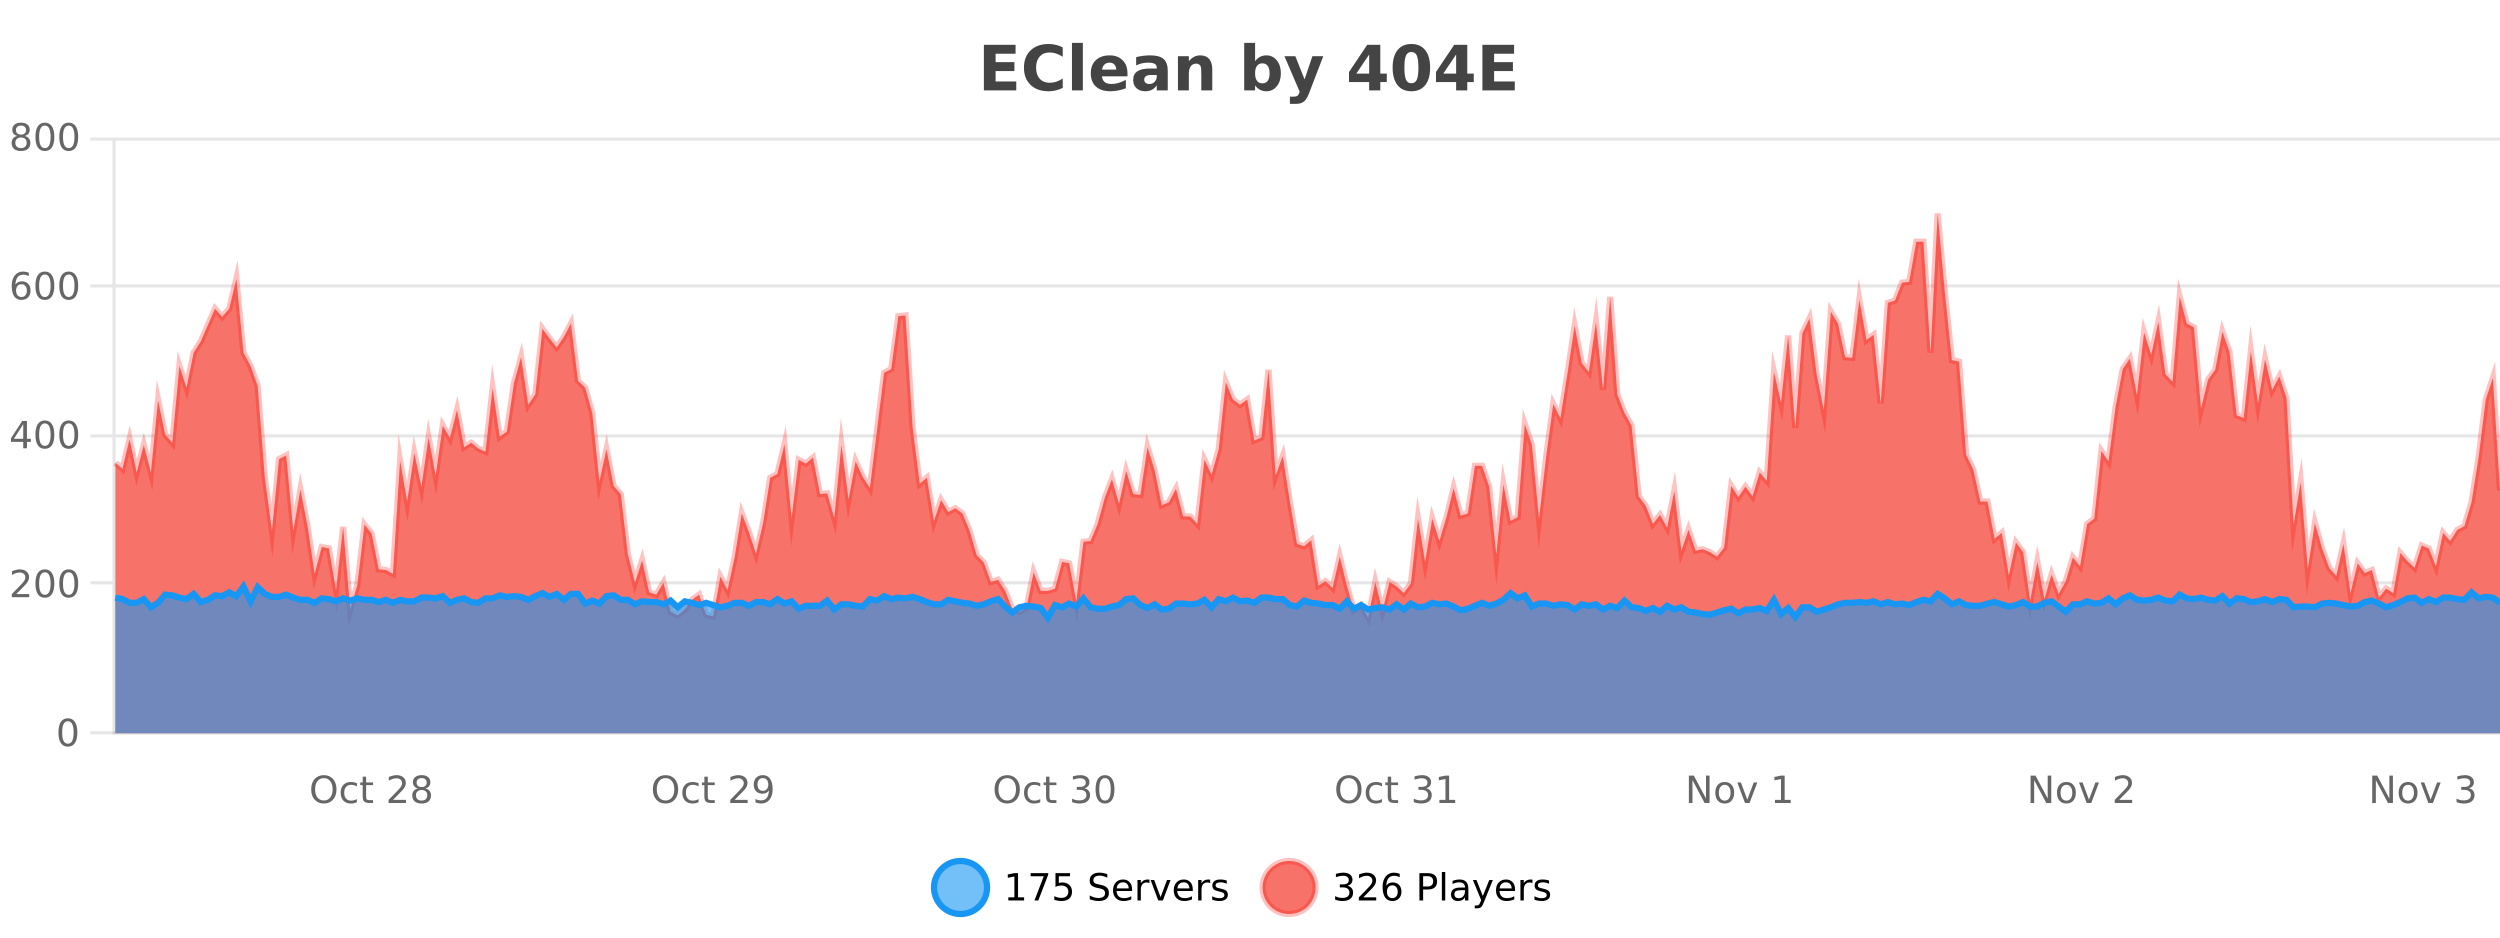 <?xml version="1.0" encoding="UTF-8"?>
<svg xmlns="http://www.w3.org/2000/svg" xmlns:xlink="http://www.w3.org/1999/xlink" width="800pt" height="300pt" viewBox="0 0 800 300" version="1.1">
<defs>
<clipPath id="clip1">
  <path d="M 270 263 L 345 263 L 345 300 L 270 300 Z M 270 263 "/>
</clipPath>
<clipPath id="clip2">
  <path d="M 375 263 L 450 263 L 450 300 L 375 300 Z M 375 263 "/>
</clipPath>
<clipPath id="clip3">
  <path d="M 36.906 68 L 800 68 L 800 234.602 L 36.906 234.602 Z M 36.906 68 "/>
</clipPath>
<clipPath id="clip4">
  <path d="M 35.906 43 L 800 43 L 800 226 L 35.906 226 Z M 35.906 43 "/>
</clipPath>
<clipPath id="clip5">
  <path d="M 36.906 187 L 800 187 L 800 234.602 L 36.906 234.602 Z M 36.906 187 "/>
</clipPath>
<clipPath id="clip6">
  <path d="M 35.906 159 L 800 159 L 800 226 L 35.906 226 Z M 35.906 159 "/>
</clipPath>
</defs>
<g id="surface1470621">
<rect x="0" y="0" width="800" height="300" style="fill:rgb(100%,100%,100%);fill-opacity:1;stroke:none;"/>
<path style="fill:none;stroke-width:1;stroke-linecap:butt;stroke-linejoin:miter;stroke:rgb(0%,0%,0%);stroke-opacity:0.098;stroke-miterlimit:10;" d="M 37 234.5 L 800 234.5 "/>
<path style="fill:none;stroke-width:1;stroke-linecap:butt;stroke-linejoin:miter;stroke:rgb(0%,0%,0%);stroke-opacity:0.098;stroke-miterlimit:10;" d="M 28.906 234.5 L 36 234.5 "/>
<path style="fill:none;stroke-width:1;stroke-linecap:butt;stroke-linejoin:miter;stroke:rgb(0%,0%,0%);stroke-opacity:0.098;stroke-miterlimit:10;" d="M 37 186.5 L 800 186.5 "/>
<path style="fill:none;stroke-width:1;stroke-linecap:butt;stroke-linejoin:miter;stroke:rgb(0%,0%,0%);stroke-opacity:0.098;stroke-miterlimit:10;" d="M 28.906 186.5 L 36 186.5 "/>
<path style="fill:none;stroke-width:1;stroke-linecap:butt;stroke-linejoin:miter;stroke:rgb(0%,0%,0%);stroke-opacity:0.098;stroke-miterlimit:10;" d="M 37 139.5 L 800 139.5 "/>
<path style="fill:none;stroke-width:1;stroke-linecap:butt;stroke-linejoin:miter;stroke:rgb(0%,0%,0%);stroke-opacity:0.098;stroke-miterlimit:10;" d="M 28.906 139.5 L 36 139.5 "/>
<path style="fill:none;stroke-width:1;stroke-linecap:butt;stroke-linejoin:miter;stroke:rgb(0%,0%,0%);stroke-opacity:0.098;stroke-miterlimit:10;" d="M 37 91.5 L 800 91.5 "/>
<path style="fill:none;stroke-width:1;stroke-linecap:butt;stroke-linejoin:miter;stroke:rgb(0%,0%,0%);stroke-opacity:0.098;stroke-miterlimit:10;" d="M 28.906 91.5 L 36 91.5 "/>
<path style="fill:none;stroke-width:1;stroke-linecap:butt;stroke-linejoin:miter;stroke:rgb(0%,0%,0%);stroke-opacity:0.098;stroke-miterlimit:10;" d="M 37 44.5 L 800 44.5 "/>
<path style="fill:none;stroke-width:1;stroke-linecap:butt;stroke-linejoin:miter;stroke:rgb(0%,0%,0%);stroke-opacity:0.098;stroke-miterlimit:10;" d="M 28.906 44.5 L 36 44.5 "/>
<path style=" stroke:none;fill-rule:nonzero;fill:rgb(9.02%,58.824%,95.294%);fill-opacity:0.6;" d="M 315.852 284 C 315.852 288.688 312.055 292.484 307.367 292.484 C 302.684 292.484 298.883 288.688 298.883 284 C 298.883 279.312 302.684 275.516 307.367 275.516 C 312.055 275.516 315.852 279.312 315.852 284 Z M 315.852 284 "/>
<g clip-path="url(#clip1)" clip-rule="nonzero">
<path style="fill:none;stroke-width:2;stroke-linecap:butt;stroke-linejoin:miter;stroke:rgb(9.02%,58.824%,95.294%);stroke-opacity:1;stroke-miterlimit:10;" d="M 315.852 284 C 315.852 288.688 312.055 292.484 307.367 292.484 C 302.684 292.484 298.883 288.688 298.883 284 C 298.883 279.312 302.684 275.516 307.367 275.516 C 312.055 275.516 315.852 279.312 315.852 284 Z M 315.852 284 "/>
</g>
<path style=" stroke:none;fill-rule:nonzero;fill:rgb(0%,0%,0%);fill-opacity:1;" d="M 322.664 287.156 L 324.602 287.156 L 324.602 280.484 L 322.492 280.906 L 322.492 279.828 L 324.586 279.406 L 325.773 279.406 L 325.773 287.156 L 327.711 287.156 L 327.711 288.156 L 322.664 288.156 Z M 329.801 279.406 L 335.426 279.406 L 335.426 279.906 L 332.254 288.156 L 331.02 288.156 L 334.004 280.406 L 329.801 280.406 Z M 337.75 279.406 L 342.391 279.406 L 342.391 280.406 L 338.828 280.406 L 338.828 282.547 C 339.004 282.484 339.176 282.445 339.344 282.422 C 339.52 282.391 339.691 282.375 339.859 282.375 C 340.836 282.375 341.613 282.648 342.188 283.188 C 342.758 283.719 343.047 284.438 343.047 285.344 C 343.047 286.293 342.75 287.027 342.156 287.547 C 341.57 288.07 340.75 288.328 339.688 288.328 C 339.312 288.328 338.93 288.297 338.547 288.234 C 338.172 288.172 337.781 288.078 337.375 287.953 L 337.375 286.766 C 337.727 286.953 338.094 287.094 338.469 287.188 C 338.844 287.281 339.238 287.328 339.656 287.328 C 340.332 287.328 340.867 287.152 341.266 286.797 C 341.66 286.445 341.859 285.961 341.859 285.344 C 341.859 284.742 341.66 284.262 341.266 283.906 C 340.867 283.555 340.332 283.375 339.656 283.375 C 339.344 283.375 339.023 283.414 338.703 283.484 C 338.391 283.547 338.07 283.652 337.75 283.797 Z M 354.32 279.688 L 354.32 280.844 C 353.871 280.637 353.445 280.48 353.039 280.375 C 352.641 280.262 352.262 280.203 351.898 280.203 C 351.25 280.203 350.75 280.328 350.398 280.578 C 350.055 280.828 349.883 281.188 349.883 281.656 C 349.883 282.043 349.996 282.336 350.227 282.531 C 350.453 282.73 350.898 282.887 351.555 283 L 352.258 283.156 C 353.141 283.324 353.793 283.621 354.211 284.047 C 354.637 284.465 354.852 285.027 354.852 285.734 C 354.852 286.59 354.562 287.234 353.992 287.672 C 353.43 288.109 352.594 288.328 351.492 288.328 C 351.086 288.328 350.648 288.281 350.18 288.188 C 349.711 288.094 349.227 287.953 348.727 287.766 L 348.727 286.547 C 349.203 286.82 349.672 287.023 350.133 287.156 C 350.602 287.293 351.055 287.359 351.492 287.359 C 352.168 287.359 352.688 287.23 353.055 286.969 C 353.43 286.699 353.617 286.32 353.617 285.828 C 353.617 285.402 353.48 285.07 353.211 284.828 C 352.949 284.578 352.516 284.398 351.914 284.281 L 351.195 284.141 C 350.309 283.965 349.668 283.688 349.273 283.312 C 348.887 282.938 348.695 282.418 348.695 281.75 C 348.695 280.969 348.965 280.359 349.508 279.922 C 350.047 279.477 350.797 279.25 351.758 279.25 C 352.172 279.25 352.59 279.289 353.008 279.359 C 353.434 279.434 353.871 279.543 354.32 279.688 Z M 362.266 284.609 L 362.266 285.125 L 357.297 285.125 C 357.348 285.875 357.57 286.445 357.969 286.828 C 358.375 287.215 358.93 287.406 359.641 287.406 C 360.055 287.406 360.457 287.359 360.844 287.266 C 361.238 287.164 361.629 287.008 362.016 286.797 L 362.016 287.828 C 361.617 287.984 361.219 288.105 360.812 288.188 C 360.406 288.281 359.992 288.328 359.578 288.328 C 358.535 288.328 357.707 288.027 357.094 287.422 C 356.477 286.809 356.172 285.98 356.172 284.938 C 356.172 283.867 356.461 283.016 357.047 282.391 C 357.629 281.758 358.41 281.438 359.391 281.438 C 360.273 281.438 360.973 281.727 361.484 282.297 C 362.004 282.859 362.266 283.633 362.266 284.609 Z M 361.188 284.281 C 361.176 283.699 361.008 283.23 360.688 282.875 C 360.363 282.523 359.938 282.344 359.406 282.344 C 358.801 282.344 358.316 282.516 357.953 282.859 C 357.598 283.203 357.395 283.684 357.344 284.297 Z M 367.836 282.594 C 367.711 282.531 367.574 282.484 367.43 282.453 C 367.293 282.414 367.137 282.391 366.961 282.391 C 366.355 282.391 365.887 282.59 365.555 282.984 C 365.23 283.383 365.07 283.953 365.07 284.703 L 365.07 288.156 L 363.992 288.156 L 363.992 281.594 L 365.07 281.594 L 365.07 282.609 C 365.297 282.215 365.594 281.922 365.961 281.734 C 366.324 281.539 366.766 281.438 367.289 281.438 C 367.359 281.438 367.438 281.445 367.523 281.453 C 367.617 281.465 367.715 281.48 367.82 281.5 Z M 368.195 281.594 L 369.336 281.594 L 371.383 287.094 L 373.445 281.594 L 374.586 281.594 L 372.117 288.156 L 370.648 288.156 Z M 381.688 284.609 L 381.688 285.125 L 376.719 285.125 C 376.77 285.875 376.992 286.445 377.391 286.828 C 377.797 287.215 378.352 287.406 379.062 287.406 C 379.477 287.406 379.879 287.359 380.266 287.266 C 380.66 287.164 381.051 287.008 381.438 286.797 L 381.438 287.828 C 381.039 287.984 380.641 288.105 380.234 288.188 C 379.828 288.281 379.414 288.328 379 288.328 C 377.957 288.328 377.129 288.027 376.516 287.422 C 375.898 286.809 375.594 285.98 375.594 284.938 C 375.594 283.867 375.883 283.016 376.469 282.391 C 377.051 281.758 377.832 281.438 378.812 281.438 C 379.695 281.438 380.395 281.727 380.906 282.297 C 381.426 282.859 381.688 283.633 381.688 284.609 Z M 380.609 284.281 C 380.598 283.699 380.43 283.23 380.109 282.875 C 379.785 282.523 379.359 282.344 378.828 282.344 C 378.223 282.344 377.738 282.516 377.375 282.859 C 377.02 283.203 376.816 283.684 376.766 284.297 Z M 387.258 282.594 C 387.133 282.531 386.996 282.484 386.852 282.453 C 386.715 282.414 386.559 282.391 386.383 282.391 C 385.777 282.391 385.309 282.59 384.977 282.984 C 384.652 283.383 384.492 283.953 384.492 284.703 L 384.492 288.156 L 383.414 288.156 L 383.414 281.594 L 384.492 281.594 L 384.492 282.609 C 384.719 282.215 385.016 281.922 385.383 281.734 C 385.746 281.539 386.188 281.438 386.711 281.438 C 386.781 281.438 386.859 281.445 386.945 281.453 C 387.039 281.465 387.137 281.48 387.242 281.5 Z M 392.562 281.781 L 392.562 282.812 C 392.258 282.656 391.941 282.543 391.609 282.469 C 391.285 282.387 390.945 282.344 390.594 282.344 C 390.062 282.344 389.66 282.43 389.391 282.594 C 389.117 282.75 388.984 282.996 388.984 283.328 C 388.984 283.578 389.078 283.777 389.266 283.922 C 389.461 284.059 389.852 284.188 390.438 284.312 L 390.797 284.406 C 391.566 284.562 392.113 284.793 392.438 285.094 C 392.758 285.398 392.922 285.812 392.922 286.344 C 392.922 286.961 392.676 287.445 392.188 287.797 C 391.707 288.152 391.047 288.328 390.203 288.328 C 389.848 288.328 389.477 288.289 389.094 288.219 C 388.719 288.156 388.32 288.059 387.906 287.922 L 387.906 286.797 C 388.301 287.008 388.691 287.164 389.078 287.266 C 389.461 287.371 389.848 287.422 390.234 287.422 C 390.734 287.422 391.117 287.34 391.391 287.172 C 391.672 286.996 391.812 286.746 391.812 286.422 C 391.812 286.133 391.711 285.906 391.516 285.75 C 391.316 285.594 390.883 285.445 390.219 285.297 L 389.844 285.219 C 389.176 285.074 388.691 284.855 388.391 284.562 C 388.098 284.273 387.953 283.875 387.953 283.375 C 387.953 282.75 388.172 282.273 388.609 281.938 C 389.047 281.605 389.664 281.438 390.469 281.438 C 390.863 281.438 391.238 281.469 391.594 281.531 C 391.945 281.586 392.27 281.668 392.562 281.781 Z M 317.367 277.016 "/>
<path style=" stroke:none;fill-rule:nonzero;fill:rgb(96.863%,44.706%,40.784%);fill-opacity:1;" d="M 420.988 284 C 420.988 288.688 417.191 292.484 412.504 292.484 C 407.82 292.484 404.02 288.688 404.02 284 C 404.02 279.312 407.82 275.516 412.504 275.516 C 417.191 275.516 420.988 279.312 420.988 284 Z M 420.988 284 "/>
<g clip-path="url(#clip2)" clip-rule="nonzero">
<path style="fill:none;stroke-width:2;stroke-linecap:butt;stroke-linejoin:miter;stroke:rgb(100%,4.706%,0%);stroke-opacity:0.247;stroke-miterlimit:10;" d="M 420.988 284 C 420.988 288.688 417.191 292.484 412.504 292.484 C 407.82 292.484 404.02 288.688 404.02 284 C 404.02 279.312 407.82 275.516 412.504 275.516 C 417.191 275.516 420.988 279.312 420.988 284 Z M 420.988 284 "/>
</g>
<path style=" stroke:none;fill-rule:nonzero;fill:rgb(0%,0%,0%);fill-opacity:1;" d="M 431.195 283.438 C 431.758 283.562 432.195 283.82 432.508 284.203 C 432.828 284.578 432.992 285.047 432.992 285.609 C 432.992 286.477 432.695 287.148 432.102 287.625 C 431.508 288.094 430.664 288.328 429.57 288.328 C 429.203 288.328 428.824 288.289 428.43 288.219 C 428.043 288.148 427.648 288.039 427.242 287.891 L 427.242 286.75 C 427.562 286.938 427.918 287.086 428.305 287.188 C 428.699 287.281 429.109 287.328 429.539 287.328 C 430.277 287.328 430.84 287.184 431.227 286.891 C 431.621 286.602 431.82 286.172 431.82 285.609 C 431.82 285.102 431.637 284.699 431.273 284.406 C 430.906 284.117 430.406 283.969 429.773 283.969 L 428.742 283.969 L 428.742 283 L 429.82 283 C 430.391 283 430.836 282.887 431.148 282.656 C 431.461 282.418 431.617 282.078 431.617 281.641 C 431.617 281.195 431.453 280.852 431.133 280.609 C 430.82 280.371 430.367 280.25 429.773 280.25 C 429.438 280.25 429.086 280.289 428.711 280.359 C 428.344 280.422 427.938 280.527 427.492 280.672 L 427.492 279.625 C 427.949 279.5 428.371 279.406 428.758 279.344 C 429.152 279.281 429.523 279.25 429.867 279.25 C 430.773 279.25 431.484 279.453 432.008 279.859 C 432.527 280.266 432.789 280.82 432.789 281.516 C 432.789 282.008 432.648 282.418 432.367 282.75 C 432.094 283.086 431.703 283.312 431.195 283.438 Z M 436.25 287.156 L 440.391 287.156 L 440.391 288.156 L 434.828 288.156 L 434.828 287.156 C 435.273 286.699 435.883 286.078 436.656 285.297 C 437.438 284.508 437.926 283.996 438.125 283.766 C 438.508 283.352 438.773 282.996 438.922 282.703 C 439.078 282.402 439.156 282.109 439.156 281.828 C 439.156 281.359 438.988 280.98 438.656 280.688 C 438.332 280.398 437.91 280.25 437.391 280.25 C 437.016 280.25 436.617 280.312 436.203 280.438 C 435.797 280.562 435.359 280.762 434.891 281.031 L 434.891 279.828 C 435.367 279.641 435.812 279.5 436.219 279.406 C 436.633 279.305 437.016 279.25 437.359 279.25 C 438.266 279.25 438.988 279.48 439.531 279.938 C 440.07 280.387 440.344 280.992 440.344 281.75 C 440.344 282.105 440.273 282.445 440.141 282.766 C 440.004 283.09 439.758 283.469 439.406 283.906 C 439.301 284.023 438.988 284.352 438.469 284.891 C 437.945 285.434 437.207 286.188 436.25 287.156 Z M 445.555 283.312 C 445.023 283.312 444.602 283.496 444.289 283.859 C 443.977 284.227 443.82 284.719 443.82 285.344 C 443.82 285.98 443.977 286.48 444.289 286.844 C 444.602 287.211 445.023 287.391 445.555 287.391 C 446.086 287.391 446.5 287.211 446.805 286.844 C 447.117 286.48 447.273 285.98 447.273 285.344 C 447.273 284.719 447.117 284.227 446.805 283.859 C 446.5 283.496 446.086 283.312 445.555 283.312 Z M 447.898 279.594 L 447.898 280.672 C 447.594 280.539 447.293 280.434 446.992 280.359 C 446.688 280.289 446.391 280.25 446.102 280.25 C 445.32 280.25 444.719 280.516 444.305 281.047 C 443.898 281.57 443.664 282.359 443.602 283.422 C 443.828 283.09 444.117 282.836 444.461 282.656 C 444.812 282.469 445.199 282.375 445.617 282.375 C 446.492 282.375 447.184 282.641 447.695 283.172 C 448.203 283.703 448.461 284.43 448.461 285.344 C 448.461 286.25 448.195 286.977 447.664 287.516 C 447.133 288.059 446.43 288.328 445.555 288.328 C 444.531 288.328 443.758 287.945 443.227 287.172 C 442.695 286.391 442.43 285.266 442.43 283.797 C 442.43 282.414 442.758 281.309 443.414 280.484 C 444.07 279.664 444.949 279.25 446.055 279.25 C 446.344 279.25 446.641 279.281 446.945 279.344 C 447.246 279.398 447.562 279.48 447.898 279.594 Z M 455.398 280.375 L 455.398 283.672 L 456.883 283.672 C 457.434 283.672 457.859 283.531 458.164 283.25 C 458.465 282.961 458.617 282.547 458.617 282.016 C 458.617 281.496 458.465 281.094 458.164 280.812 C 457.859 280.523 457.434 280.375 456.883 280.375 Z M 454.211 279.406 L 456.883 279.406 C 457.871 279.406 458.617 279.633 459.117 280.078 C 459.617 280.516 459.867 281.164 459.867 282.016 C 459.867 282.883 459.617 283.539 459.117 283.984 C 458.617 284.422 457.871 284.641 456.883 284.641 L 455.398 284.641 L 455.398 288.156 L 454.211 288.156 Z M 461.398 279.031 L 462.477 279.031 L 462.477 288.156 L 461.398 288.156 Z M 467.719 284.859 C 466.852 284.859 466.25 284.961 465.906 285.156 C 465.57 285.355 465.406 285.695 465.406 286.172 C 465.406 286.559 465.531 286.867 465.781 287.094 C 466.039 287.312 466.383 287.422 466.812 287.422 C 467.414 287.422 467.895 287.215 468.25 286.797 C 468.613 286.371 468.797 285.805 468.797 285.094 L 468.797 284.859 Z M 469.875 284.406 L 469.875 288.156 L 468.797 288.156 L 468.797 287.156 C 468.547 287.555 468.238 287.852 467.875 288.047 C 467.508 288.234 467.062 288.328 466.531 288.328 C 465.852 288.328 465.316 288.141 464.922 287.766 C 464.523 287.383 464.328 286.875 464.328 286.25 C 464.328 285.512 464.57 284.953 465.062 284.578 C 465.562 284.203 466.301 284.016 467.281 284.016 L 468.797 284.016 L 468.797 283.906 C 468.797 283.406 468.629 283.023 468.297 282.75 C 467.973 282.48 467.52 282.344 466.938 282.344 C 466.562 282.344 466.191 282.391 465.828 282.484 C 465.473 282.578 465.133 282.715 464.812 282.891 L 464.812 281.891 C 465.207 281.734 465.586 281.621 465.953 281.547 C 466.328 281.477 466.691 281.438 467.047 281.438 C 467.992 281.438 468.703 281.684 469.172 282.172 C 469.641 282.664 469.875 283.406 469.875 284.406 Z M 474.82 288.766 C 474.516 289.547 474.219 290.055 473.93 290.297 C 473.637 290.535 473.25 290.656 472.773 290.656 L 471.914 290.656 L 471.914 289.75 L 472.539 289.75 C 472.84 289.75 473.07 289.676 473.227 289.531 C 473.391 289.395 473.574 289.066 473.773 288.547 L 473.977 288.047 L 471.32 281.594 L 472.461 281.594 L 474.508 286.719 L 476.57 281.594 L 477.711 281.594 Z M 484.812 284.609 L 484.812 285.125 L 479.844 285.125 C 479.895 285.875 480.117 286.445 480.516 286.828 C 480.922 287.215 481.477 287.406 482.188 287.406 C 482.602 287.406 483.004 287.359 483.391 287.266 C 483.785 287.164 484.176 287.008 484.562 286.797 L 484.562 287.828 C 484.164 287.984 483.766 288.105 483.359 288.188 C 482.953 288.281 482.539 288.328 482.125 288.328 C 481.082 288.328 480.254 288.027 479.641 287.422 C 479.023 286.809 478.719 285.98 478.719 284.938 C 478.719 283.867 479.008 283.016 479.594 282.391 C 480.176 281.758 480.957 281.438 481.938 281.438 C 482.82 281.438 483.52 281.727 484.031 282.297 C 484.551 282.859 484.812 283.633 484.812 284.609 Z M 483.734 284.281 C 483.723 283.699 483.555 283.23 483.234 282.875 C 482.91 282.523 482.484 282.344 481.953 282.344 C 481.348 282.344 480.863 282.516 480.5 282.859 C 480.145 283.203 479.941 283.684 479.891 284.297 Z M 490.383 282.594 C 490.258 282.531 490.121 282.484 489.977 282.453 C 489.84 282.414 489.684 282.391 489.508 282.391 C 488.902 282.391 488.434 282.59 488.102 282.984 C 487.777 283.383 487.617 283.953 487.617 284.703 L 487.617 288.156 L 486.539 288.156 L 486.539 281.594 L 487.617 281.594 L 487.617 282.609 C 487.844 282.215 488.141 281.922 488.508 281.734 C 488.871 281.539 489.312 281.438 489.836 281.438 C 489.906 281.438 489.984 281.445 490.07 281.453 C 490.164 281.465 490.262 281.48 490.367 281.5 Z M 495.691 281.781 L 495.691 282.812 C 495.387 282.656 495.07 282.543 494.738 282.469 C 494.414 282.387 494.074 282.344 493.723 282.344 C 493.191 282.344 492.789 282.43 492.52 282.594 C 492.246 282.75 492.113 282.996 492.113 283.328 C 492.113 283.578 492.207 283.777 492.395 283.922 C 492.59 284.059 492.98 284.188 493.566 284.312 L 493.926 284.406 C 494.695 284.562 495.242 284.793 495.566 285.094 C 495.887 285.398 496.051 285.812 496.051 286.344 C 496.051 286.961 495.805 287.445 495.316 287.797 C 494.836 288.152 494.176 288.328 493.332 288.328 C 492.977 288.328 492.605 288.289 492.223 288.219 C 491.848 288.156 491.449 288.059 491.035 287.922 L 491.035 286.797 C 491.43 287.008 491.82 287.164 492.207 287.266 C 492.59 287.371 492.977 287.422 493.363 287.422 C 493.863 287.422 494.246 287.34 494.52 287.172 C 494.801 286.996 494.941 286.746 494.941 286.422 C 494.941 286.133 494.84 285.906 494.645 285.75 C 494.445 285.594 494.012 285.445 493.348 285.297 L 492.973 285.219 C 492.305 285.074 491.82 284.855 491.52 284.562 C 491.227 284.273 491.082 283.875 491.082 283.375 C 491.082 282.75 491.301 282.273 491.738 281.938 C 492.176 281.605 492.793 281.438 493.598 281.438 C 493.992 281.438 494.367 281.469 494.723 281.531 C 495.074 281.586 495.398 281.668 495.691 281.781 Z M 422.504 277.016 "/>
<path style=" stroke:none;fill-rule:nonzero;fill:rgb(26.667%,26.667%,26.667%);fill-opacity:1;" d="M 314.844 14.344 L 324.984 14.344 L 324.984 17.188 L 318.594 17.188 L 318.594 19.891 L 324.609 19.891 L 324.609 22.734 L 318.594 22.734 L 318.594 26.078 L 325.203 26.078 L 325.203 28.922 L 314.844 28.922 Z M 340.07 28.125 C 339.371 28.48 338.648 28.746 337.898 28.922 C 337.156 29.109 336.375 29.203 335.555 29.203 C 333.125 29.203 331.203 28.527 329.789 27.172 C 328.371 25.809 327.664 23.965 327.664 21.641 C 327.664 19.32 328.371 17.48 329.789 16.125 C 331.203 14.762 333.125 14.078 335.555 14.078 C 336.375 14.078 337.156 14.172 337.898 14.359 C 338.648 14.539 339.371 14.805 340.07 15.156 L 340.07 18.172 C 339.371 17.703 338.684 17.359 338.008 17.141 C 337.328 16.914 336.617 16.797 335.867 16.797 C 334.523 16.797 333.465 17.23 332.695 18.094 C 331.934 18.949 331.555 20.133 331.555 21.641 C 331.555 23.152 331.934 24.34 332.695 25.203 C 333.465 26.059 334.523 26.484 335.867 26.484 C 336.617 26.484 337.328 26.375 338.008 26.156 C 338.684 25.93 339.371 25.578 340.07 25.109 Z M 343.027 13.719 L 346.512 13.719 L 346.512 28.922 L 343.027 28.922 Z M 360.789 23.422 L 360.789 24.422 L 352.617 24.422 C 352.699 25.246 352.996 25.859 353.508 26.266 C 354.016 26.672 354.727 26.875 355.633 26.875 C 356.371 26.875 357.125 26.766 357.898 26.547 C 358.668 26.328 359.461 26 360.273 25.562 L 360.273 28.25 C 359.449 28.562 358.621 28.797 357.789 28.953 C 356.965 29.117 356.141 29.203 355.32 29.203 C 353.34 29.203 351.797 28.703 350.695 27.703 C 349.602 26.695 349.055 25.281 349.055 23.469 C 349.055 21.68 349.59 20.273 350.664 19.25 C 351.746 18.23 353.23 17.719 355.117 17.719 C 356.836 17.719 358.211 18.242 359.242 19.281 C 360.273 20.312 360.789 21.695 360.789 23.422 Z M 357.195 22.266 C 357.195 21.602 357 21.062 356.617 20.656 C 356.23 20.25 355.727 20.047 355.102 20.047 C 354.422 20.047 353.871 20.242 353.445 20.625 C 353.027 21 352.766 21.547 352.664 22.266 Z M 368.336 24 C 367.605 24 367.059 24.125 366.695 24.375 C 366.328 24.617 366.148 24.98 366.148 25.469 C 366.148 25.906 366.293 26.25 366.586 26.5 C 366.887 26.75 367.297 26.875 367.82 26.875 C 368.477 26.875 369.027 26.641 369.477 26.172 C 369.934 25.703 370.164 25.117 370.164 24.406 L 370.164 24 Z M 373.68 22.688 L 373.68 28.922 L 370.164 28.922 L 370.164 27.297 C 369.695 27.965 369.164 28.449 368.57 28.75 C 367.984 29.051 367.273 29.203 366.43 29.203 C 365.305 29.203 364.387 28.875 363.68 28.219 C 362.969 27.555 362.617 26.695 362.617 25.641 C 362.617 24.359 363.055 23.422 363.93 22.828 C 364.812 22.227 366.203 21.922 368.102 21.922 L 370.164 21.922 L 370.164 21.641 C 370.164 21.09 369.945 20.688 369.508 20.438 C 369.07 20.18 368.387 20.047 367.461 20.047 C 366.711 20.047 366.012 20.125 365.367 20.281 C 364.719 20.43 364.121 20.648 363.57 20.938 L 363.57 18.281 C 364.32 18.094 365.07 17.953 365.82 17.859 C 366.578 17.766 367.34 17.719 368.102 17.719 C 370.07 17.719 371.492 18.109 372.367 18.891 C 373.242 19.664 373.68 20.93 373.68 22.688 Z M 387.93 22.266 L 387.93 28.922 L 384.414 28.922 L 384.414 23.828 C 384.414 22.883 384.391 22.23 384.352 21.875 C 384.309 21.512 384.234 21.246 384.133 21.078 C 383.996 20.852 383.809 20.672 383.57 20.547 C 383.34 20.422 383.074 20.359 382.773 20.359 C 382.043 20.359 381.469 20.641 381.055 21.203 C 380.637 21.766 380.43 22.547 380.43 23.547 L 380.43 28.922 L 376.945 28.922 L 376.945 17.984 L 380.43 17.984 L 380.43 19.578 C 380.961 18.945 381.523 18.477 382.117 18.172 C 382.711 17.871 383.359 17.719 384.07 17.719 C 385.34 17.719 386.297 18.109 386.945 18.891 C 387.602 19.664 387.93 20.789 387.93 22.266 Z M 403.957 26.672 C 404.707 26.672 405.277 26.402 405.676 25.859 C 406.07 25.309 406.27 24.512 406.27 23.469 C 406.27 22.43 406.07 21.637 405.676 21.094 C 405.277 20.543 404.707 20.266 403.957 20.266 C 403.207 20.266 402.629 20.543 402.223 21.094 C 401.824 21.637 401.629 22.43 401.629 23.469 C 401.629 24.5 401.824 25.293 402.223 25.844 C 402.629 26.398 403.207 26.672 403.957 26.672 Z M 401.629 19.578 C 402.117 18.945 402.652 18.477 403.238 18.172 C 403.82 17.871 404.492 17.719 405.254 17.719 C 406.605 17.719 407.715 18.258 408.582 19.328 C 409.445 20.402 409.879 21.781 409.879 23.469 C 409.879 25.148 409.445 26.523 408.582 27.594 C 407.715 28.668 406.605 29.203 405.254 29.203 C 404.492 29.203 403.82 29.051 403.238 28.75 C 402.652 28.449 402.117 27.98 401.629 27.344 L 401.629 28.922 L 398.145 28.922 L 398.145 13.719 L 401.629 13.719 Z M 411.023 17.984 L 414.508 17.984 L 417.461 25.406 L 419.961 17.984 L 423.445 17.984 L 418.852 29.953 C 418.391 31.172 417.852 32.02 417.227 32.5 C 416.609 32.988 415.805 33.234 414.805 33.234 L 412.773 33.234 L 412.773 30.938 L 413.867 30.938 C 414.461 30.938 414.891 30.844 415.164 30.656 C 415.434 30.469 415.641 30.129 415.789 29.641 L 415.898 29.344 Z M 438.133 17.438 L 434.023 23.547 L 438.133 23.547 Z M 437.508 14.344 L 441.695 14.344 L 441.695 23.547 L 443.773 23.547 L 443.773 26.266 L 441.695 26.266 L 441.695 28.922 L 438.133 28.922 L 438.133 26.266 L 431.68 26.266 L 431.68 23.047 Z M 453.891 21.609 C 453.891 19.789 453.719 18.508 453.375 17.766 C 453.031 17.016 452.457 16.641 451.656 16.641 C 450.844 16.641 450.266 17.016 449.922 17.766 C 449.578 18.508 449.406 19.789 449.406 21.609 C 449.406 23.453 449.578 24.758 449.922 25.516 C 450.266 26.266 450.844 26.641 451.656 26.641 C 452.457 26.641 453.031 26.266 453.375 25.516 C 453.719 24.758 453.891 23.453 453.891 21.609 Z M 457.641 21.641 C 457.641 24.059 457.117 25.922 456.078 27.234 C 455.035 28.547 453.562 29.203 451.656 29.203 C 449.727 29.203 448.242 28.547 447.203 27.234 C 446.16 25.922 445.641 24.059 445.641 21.641 C 445.641 19.227 446.16 17.359 447.203 16.047 C 448.242 14.734 449.727 14.078 451.656 14.078 C 453.562 14.078 455.035 14.734 456.078 16.047 C 457.117 17.359 457.641 19.227 457.641 21.641 Z M 465.965 17.438 L 461.855 23.547 L 465.965 23.547 Z M 465.34 14.344 L 469.527 14.344 L 469.527 23.547 L 471.605 23.547 L 471.605 26.266 L 469.527 26.266 L 469.527 28.922 L 465.965 28.922 L 465.965 26.266 L 459.512 26.266 L 459.512 23.047 Z M 474.367 14.344 L 484.508 14.344 L 484.508 17.188 L 478.117 17.188 L 478.117 19.891 L 484.133 19.891 L 484.133 22.734 L 478.117 22.734 L 478.117 26.078 L 484.727 26.078 L 484.727 28.922 L 474.367 28.922 Z M 313 10.359 "/>
<path style="fill:none;stroke-width:1;stroke-linecap:butt;stroke-linejoin:miter;stroke:rgb(0%,0%,0%);stroke-opacity:0.098;stroke-miterlimit:10;" d="M 36 234.5 L 801 234.5 "/>
<path style=" stroke:none;fill-rule:nonzero;fill:rgb(40%,40%,40%);fill-opacity:1;" d="M 103.645 249 C 102.777 249 102.09 249.324 101.582 249.969 C 101.082 250.605 100.832 251.48 100.832 252.594 C 100.832 253.688 101.082 254.559 101.582 255.203 C 102.09 255.84 102.777 256.156 103.645 256.156 C 104.496 256.156 105.176 255.84 105.676 255.203 C 106.184 254.559 106.441 253.688 106.441 252.594 C 106.441 251.48 106.184 250.605 105.676 249.969 C 105.176 249.324 104.496 249 103.645 249 Z M 103.645 248.047 C 104.863 248.047 105.836 248.461 106.566 249.281 C 107.305 250.105 107.676 251.211 107.676 252.594 C 107.676 253.969 107.305 255.07 106.566 255.891 C 105.836 256.715 104.863 257.125 103.645 257.125 C 102.414 257.125 101.43 256.715 100.691 255.891 C 99.949 255.07 99.582 253.969 99.582 252.594 C 99.582 251.211 99.949 250.105 100.691 249.281 C 101.43 248.461 102.414 248.047 103.645 248.047 Z M 114.215 250.641 L 114.215 251.656 C 113.902 251.48 113.594 251.352 113.293 251.266 C 112.988 251.184 112.684 251.141 112.371 251.141 C 111.66 251.141 111.113 251.367 110.73 251.812 C 110.344 252.25 110.152 252.871 110.152 253.672 C 110.152 254.477 110.344 255.102 110.73 255.547 C 111.113 255.984 111.66 256.203 112.371 256.203 C 112.684 256.203 112.988 256.164 113.293 256.078 C 113.594 255.996 113.902 255.871 114.215 255.703 L 114.215 256.703 C 113.91 256.84 113.598 256.945 113.277 257.016 C 112.953 257.086 112.609 257.125 112.246 257.125 C 111.254 257.125 110.469 256.82 109.887 256.203 C 109.301 255.578 109.012 254.734 109.012 253.672 C 109.012 252.609 109.301 251.773 109.887 251.156 C 110.48 250.543 111.293 250.234 112.324 250.234 C 112.645 250.234 112.965 250.273 113.277 250.344 C 113.598 250.406 113.91 250.508 114.215 250.641 Z M 117.156 248.531 L 117.156 250.391 L 119.375 250.391 L 119.375 251.234 L 117.156 251.234 L 117.156 254.797 C 117.156 255.328 117.227 255.672 117.375 255.828 C 117.52 255.977 117.816 256.047 118.266 256.047 L 119.375 256.047 L 119.375 256.953 L 118.266 256.953 C 117.43 256.953 116.852 256.797 116.531 256.484 C 116.219 256.172 116.062 255.609 116.062 254.797 L 116.062 251.234 L 115.281 251.234 L 115.281 250.391 L 116.062 250.391 L 116.062 248.531 Z M 125.77 255.953 L 129.91 255.953 L 129.91 256.953 L 124.348 256.953 L 124.348 255.953 C 124.793 255.496 125.402 254.875 126.176 254.094 C 126.957 253.305 127.445 252.793 127.645 252.562 C 128.027 252.148 128.293 251.793 128.441 251.5 C 128.598 251.199 128.676 250.906 128.676 250.625 C 128.676 250.156 128.508 249.777 128.176 249.484 C 127.852 249.195 127.43 249.047 126.91 249.047 C 126.535 249.047 126.137 249.109 125.723 249.234 C 125.316 249.359 124.879 249.559 124.41 249.828 L 124.41 248.625 C 124.887 248.438 125.332 248.297 125.738 248.203 C 126.152 248.102 126.535 248.047 126.879 248.047 C 127.785 248.047 128.508 248.277 129.051 248.734 C 129.59 249.184 129.863 249.789 129.863 250.547 C 129.863 250.902 129.793 251.242 129.66 251.562 C 129.523 251.887 129.277 252.266 128.926 252.703 C 128.82 252.82 128.508 253.148 127.988 253.688 C 127.465 254.23 126.727 254.984 125.77 255.953 Z M 134.922 252.797 C 134.359 252.797 133.914 252.949 133.594 253.25 C 133.27 253.555 133.109 253.965 133.109 254.484 C 133.109 255.016 133.27 255.434 133.594 255.734 C 133.914 256.039 134.359 256.188 134.922 256.188 C 135.484 256.188 135.926 256.039 136.25 255.734 C 136.57 255.434 136.734 255.016 136.734 254.484 C 136.734 253.965 136.57 253.555 136.25 253.25 C 135.938 252.949 135.492 252.797 134.922 252.797 Z M 133.734 252.297 C 133.234 252.172 132.836 251.938 132.547 251.594 C 132.266 251.242 132.125 250.812 132.125 250.312 C 132.125 249.617 132.375 249.062 132.875 248.656 C 133.375 248.25 134.055 248.047 134.922 248.047 C 135.797 248.047 136.477 248.25 136.969 248.656 C 137.469 249.062 137.719 249.617 137.719 250.312 C 137.719 250.812 137.578 251.242 137.297 251.594 C 137.016 251.938 136.617 252.172 136.109 252.297 C 136.68 252.434 137.125 252.695 137.438 253.078 C 137.758 253.465 137.922 253.934 137.922 254.484 C 137.922 255.34 137.66 255.996 137.141 256.453 C 136.629 256.902 135.891 257.125 134.922 257.125 C 133.961 257.125 133.223 256.902 132.703 256.453 C 132.18 255.996 131.922 255.34 131.922 254.484 C 131.922 253.934 132.082 253.465 132.406 253.078 C 132.727 252.695 133.172 252.434 133.734 252.297 Z M 133.312 250.422 C 133.312 250.883 133.453 251.234 133.734 251.484 C 134.016 251.734 134.41 251.859 134.922 251.859 C 135.43 251.859 135.828 251.734 136.109 251.484 C 136.398 251.234 136.547 250.883 136.547 250.422 C 136.547 249.977 136.398 249.625 136.109 249.375 C 135.828 249.117 135.43 248.984 134.922 248.984 C 134.41 248.984 134.016 249.117 133.734 249.375 C 133.453 249.625 133.312 249.977 133.312 250.422 Z M 98.91 245.816 "/>
<path style=" stroke:none;fill-rule:nonzero;fill:rgb(40%,40%,40%);fill-opacity:1;" d="M 212.98 249 C 212.113 249 211.426 249.324 210.918 249.969 C 210.418 250.605 210.168 251.48 210.168 252.594 C 210.168 253.688 210.418 254.559 210.918 255.203 C 211.426 255.84 212.113 256.156 212.98 256.156 C 213.832 256.156 214.512 255.84 215.012 255.203 C 215.52 254.559 215.777 253.688 215.777 252.594 C 215.777 251.48 215.52 250.605 215.012 249.969 C 214.512 249.324 213.832 249 212.98 249 Z M 212.98 248.047 C 214.199 248.047 215.172 248.461 215.902 249.281 C 216.641 250.105 217.012 251.211 217.012 252.594 C 217.012 253.969 216.641 255.07 215.902 255.891 C 215.172 256.715 214.199 257.125 212.98 257.125 C 211.75 257.125 210.766 256.715 210.027 255.891 C 209.285 255.07 208.918 253.969 208.918 252.594 C 208.918 251.211 209.285 250.105 210.027 249.281 C 210.766 248.461 211.75 248.047 212.98 248.047 Z M 223.551 250.641 L 223.551 251.656 C 223.238 251.48 222.93 251.352 222.629 251.266 C 222.324 251.184 222.02 251.141 221.707 251.141 C 220.996 251.141 220.449 251.367 220.066 251.812 C 219.68 252.25 219.488 252.871 219.488 253.672 C 219.488 254.477 219.68 255.102 220.066 255.547 C 220.449 255.984 220.996 256.203 221.707 256.203 C 222.02 256.203 222.324 256.164 222.629 256.078 C 222.93 255.996 223.238 255.871 223.551 255.703 L 223.551 256.703 C 223.246 256.84 222.934 256.945 222.613 257.016 C 222.289 257.086 221.945 257.125 221.582 257.125 C 220.59 257.125 219.805 256.82 219.223 256.203 C 218.637 255.578 218.348 254.734 218.348 253.672 C 218.348 252.609 218.637 251.773 219.223 251.156 C 219.816 250.543 220.629 250.234 221.66 250.234 C 221.98 250.234 222.301 250.273 222.613 250.344 C 222.934 250.406 223.246 250.508 223.551 250.641 Z M 226.492 248.531 L 226.492 250.391 L 228.711 250.391 L 228.711 251.234 L 226.492 251.234 L 226.492 254.797 C 226.492 255.328 226.562 255.672 226.711 255.828 C 226.855 255.977 227.152 256.047 227.602 256.047 L 228.711 256.047 L 228.711 256.953 L 227.602 256.953 C 226.766 256.953 226.188 256.797 225.867 256.484 C 225.555 256.172 225.398 255.609 225.398 254.797 L 225.398 251.234 L 224.617 251.234 L 224.617 250.391 L 225.398 250.391 L 225.398 248.531 Z M 235.105 255.953 L 239.246 255.953 L 239.246 256.953 L 233.684 256.953 L 233.684 255.953 C 234.129 255.496 234.738 254.875 235.512 254.094 C 236.293 253.305 236.781 252.793 236.98 252.562 C 237.363 252.148 237.629 251.793 237.777 251.5 C 237.934 251.199 238.012 250.906 238.012 250.625 C 238.012 250.156 237.844 249.777 237.512 249.484 C 237.188 249.195 236.766 249.047 236.246 249.047 C 235.871 249.047 235.473 249.109 235.059 249.234 C 234.652 249.359 234.215 249.559 233.746 249.828 L 233.746 248.625 C 234.223 248.438 234.668 248.297 235.074 248.203 C 235.488 248.102 235.871 248.047 236.215 248.047 C 237.121 248.047 237.844 248.277 238.387 248.734 C 238.926 249.184 239.199 249.789 239.199 250.547 C 239.199 250.902 239.129 251.242 238.996 251.562 C 238.859 251.887 238.613 252.266 238.262 252.703 C 238.156 252.82 237.844 253.148 237.324 253.688 C 236.801 254.23 236.062 254.984 235.105 255.953 Z M 241.758 256.766 L 241.758 255.688 C 242.059 255.836 242.359 255.945 242.664 256.016 C 242.965 256.09 243.266 256.125 243.57 256.125 C 244.352 256.125 244.945 255.867 245.352 255.344 C 245.766 254.812 246 254.012 246.055 252.938 C 245.836 253.281 245.547 253.543 245.195 253.719 C 244.852 253.898 244.465 253.984 244.039 253.984 C 243.164 253.984 242.469 253.727 241.961 253.203 C 241.449 252.672 241.195 251.945 241.195 251.016 C 241.195 250.121 241.461 249.402 241.992 248.859 C 242.523 248.32 243.23 248.047 244.117 248.047 C 245.125 248.047 245.898 248.438 246.43 249.219 C 246.969 249.992 247.242 251.117 247.242 252.594 C 247.242 253.969 246.914 255.07 246.258 255.891 C 245.602 256.715 244.719 257.125 243.617 257.125 C 243.312 257.125 243.012 257.094 242.711 257.031 C 242.406 256.977 242.09 256.891 241.758 256.766 Z M 244.117 253.062 C 244.648 253.062 245.07 252.883 245.383 252.516 C 245.695 252.152 245.852 251.652 245.852 251.016 C 245.852 250.391 245.695 249.898 245.383 249.531 C 245.07 249.168 244.648 248.984 244.117 248.984 C 243.586 248.984 243.164 249.168 242.852 249.531 C 242.547 249.898 242.398 250.391 242.398 251.016 C 242.398 251.652 242.547 252.152 242.852 252.516 C 243.164 252.883 243.586 253.062 244.117 253.062 Z M 208.246 245.816 "/>
<path style=" stroke:none;fill-rule:nonzero;fill:rgb(40%,40%,40%);fill-opacity:1;" d="M 322.32 249 C 321.453 249 320.766 249.324 320.258 249.969 C 319.758 250.605 319.508 251.48 319.508 252.594 C 319.508 253.688 319.758 254.559 320.258 255.203 C 320.766 255.84 321.453 256.156 322.32 256.156 C 323.172 256.156 323.852 255.84 324.352 255.203 C 324.859 254.559 325.117 253.688 325.117 252.594 C 325.117 251.48 324.859 250.605 324.352 249.969 C 323.852 249.324 323.172 249 322.32 249 Z M 322.32 248.047 C 323.539 248.047 324.512 248.461 325.242 249.281 C 325.98 250.105 326.352 251.211 326.352 252.594 C 326.352 253.969 325.98 255.07 325.242 255.891 C 324.512 256.715 323.539 257.125 322.32 257.125 C 321.09 257.125 320.105 256.715 319.367 255.891 C 318.625 255.07 318.258 253.969 318.258 252.594 C 318.258 251.211 318.625 250.105 319.367 249.281 C 320.105 248.461 321.09 248.047 322.32 248.047 Z M 332.891 250.641 L 332.891 251.656 C 332.578 251.48 332.27 251.352 331.969 251.266 C 331.664 251.184 331.359 251.141 331.047 251.141 C 330.336 251.141 329.789 251.367 329.406 251.812 C 329.02 252.25 328.828 252.871 328.828 253.672 C 328.828 254.477 329.02 255.102 329.406 255.547 C 329.789 255.984 330.336 256.203 331.047 256.203 C 331.359 256.203 331.664 256.164 331.969 256.078 C 332.27 255.996 332.578 255.871 332.891 255.703 L 332.891 256.703 C 332.586 256.84 332.273 256.945 331.953 257.016 C 331.629 257.086 331.285 257.125 330.922 257.125 C 329.93 257.125 329.145 256.82 328.562 256.203 C 327.977 255.578 327.688 254.734 327.688 253.672 C 327.688 252.609 327.977 251.773 328.562 251.156 C 329.156 250.543 329.969 250.234 331 250.234 C 331.32 250.234 331.641 250.273 331.953 250.344 C 332.273 250.406 332.586 250.508 332.891 250.641 Z M 335.832 248.531 L 335.832 250.391 L 338.051 250.391 L 338.051 251.234 L 335.832 251.234 L 335.832 254.797 C 335.832 255.328 335.902 255.672 336.051 255.828 C 336.195 255.977 336.492 256.047 336.941 256.047 L 338.051 256.047 L 338.051 256.953 L 336.941 256.953 C 336.105 256.953 335.527 256.797 335.207 256.484 C 334.895 256.172 334.738 255.609 334.738 254.797 L 334.738 251.234 L 333.957 251.234 L 333.957 250.391 L 334.738 250.391 L 334.738 248.531 Z M 347.023 252.234 C 347.586 252.359 348.023 252.617 348.336 253 C 348.656 253.375 348.82 253.844 348.82 254.406 C 348.82 255.273 348.523 255.945 347.93 256.422 C 347.336 256.891 346.492 257.125 345.398 257.125 C 345.031 257.125 344.652 257.086 344.258 257.016 C 343.871 256.945 343.477 256.836 343.07 256.688 L 343.07 255.547 C 343.391 255.734 343.746 255.883 344.133 255.984 C 344.527 256.078 344.938 256.125 345.367 256.125 C 346.105 256.125 346.668 255.98 347.055 255.688 C 347.449 255.398 347.648 254.969 347.648 254.406 C 347.648 253.898 347.465 253.496 347.102 253.203 C 346.734 252.914 346.234 252.766 345.602 252.766 L 344.57 252.766 L 344.57 251.797 L 345.648 251.797 C 346.219 251.797 346.664 251.684 346.977 251.453 C 347.289 251.215 347.445 250.875 347.445 250.438 C 347.445 249.992 347.281 249.648 346.961 249.406 C 346.648 249.168 346.195 249.047 345.602 249.047 C 345.266 249.047 344.914 249.086 344.539 249.156 C 344.172 249.219 343.766 249.324 343.32 249.469 L 343.32 248.422 C 343.777 248.297 344.199 248.203 344.586 248.141 C 344.98 248.078 345.352 248.047 345.695 248.047 C 346.602 248.047 347.312 248.25 347.836 248.656 C 348.355 249.062 348.617 249.617 348.617 250.312 C 348.617 250.805 348.477 251.215 348.195 251.547 C 347.922 251.883 347.531 252.109 347.023 252.234 Z M 353.594 248.984 C 352.988 248.984 352.531 249.289 352.219 249.891 C 351.914 250.484 351.766 251.387 351.766 252.594 C 351.766 253.793 351.914 254.695 352.219 255.297 C 352.531 255.891 352.988 256.188 353.594 256.188 C 354.207 256.188 354.664 255.891 354.969 255.297 C 355.281 254.695 355.438 253.793 355.438 252.594 C 355.438 251.387 355.281 250.484 354.969 249.891 C 354.664 249.289 354.207 248.984 353.594 248.984 Z M 353.594 248.047 C 354.57 248.047 355.32 248.438 355.844 249.219 C 356.363 249.992 356.625 251.117 356.625 252.594 C 356.625 254.062 356.363 255.188 355.844 255.969 C 355.32 256.742 354.57 257.125 353.594 257.125 C 352.613 257.125 351.863 256.742 351.344 255.969 C 350.832 255.188 350.578 254.062 350.578 252.594 C 350.578 251.117 350.832 249.992 351.344 249.219 C 351.863 248.438 352.613 248.047 353.594 248.047 Z M 317.586 245.816 "/>
<path style=" stroke:none;fill-rule:nonzero;fill:rgb(40%,40%,40%);fill-opacity:1;" d="M 431.66 249 C 430.793 249 430.105 249.324 429.598 249.969 C 429.098 250.605 428.848 251.48 428.848 252.594 C 428.848 253.688 429.098 254.559 429.598 255.203 C 430.105 255.84 430.793 256.156 431.66 256.156 C 432.512 256.156 433.191 255.84 433.691 255.203 C 434.199 254.559 434.457 253.688 434.457 252.594 C 434.457 251.48 434.199 250.605 433.691 249.969 C 433.191 249.324 432.512 249 431.66 249 Z M 431.66 248.047 C 432.879 248.047 433.852 248.461 434.582 249.281 C 435.32 250.105 435.691 251.211 435.691 252.594 C 435.691 253.969 435.32 255.07 434.582 255.891 C 433.852 256.715 432.879 257.125 431.66 257.125 C 430.43 257.125 429.445 256.715 428.707 255.891 C 427.965 255.07 427.598 253.969 427.598 252.594 C 427.598 251.211 427.965 250.105 428.707 249.281 C 429.445 248.461 430.43 248.047 431.66 248.047 Z M 442.23 250.641 L 442.23 251.656 C 441.918 251.48 441.609 251.352 441.309 251.266 C 441.004 251.184 440.699 251.141 440.387 251.141 C 439.676 251.141 439.129 251.367 438.746 251.812 C 438.359 252.25 438.168 252.871 438.168 253.672 C 438.168 254.477 438.359 255.102 438.746 255.547 C 439.129 255.984 439.676 256.203 440.387 256.203 C 440.699 256.203 441.004 256.164 441.309 256.078 C 441.609 255.996 441.918 255.871 442.23 255.703 L 442.23 256.703 C 441.926 256.84 441.613 256.945 441.293 257.016 C 440.969 257.086 440.625 257.125 440.262 257.125 C 439.27 257.125 438.484 256.82 437.902 256.203 C 437.316 255.578 437.027 254.734 437.027 253.672 C 437.027 252.609 437.316 251.773 437.902 251.156 C 438.496 250.543 439.309 250.234 440.34 250.234 C 440.66 250.234 440.98 250.273 441.293 250.344 C 441.613 250.406 441.926 250.508 442.23 250.641 Z M 445.172 248.531 L 445.172 250.391 L 447.391 250.391 L 447.391 251.234 L 445.172 251.234 L 445.172 254.797 C 445.172 255.328 445.242 255.672 445.391 255.828 C 445.535 255.977 445.832 256.047 446.281 256.047 L 447.391 256.047 L 447.391 256.953 L 446.281 256.953 C 445.445 256.953 444.867 256.797 444.547 256.484 C 444.234 256.172 444.078 255.609 444.078 254.797 L 444.078 251.234 L 443.297 251.234 L 443.297 250.391 L 444.078 250.391 L 444.078 248.531 Z M 456.363 252.234 C 456.926 252.359 457.363 252.617 457.676 253 C 457.996 253.375 458.16 253.844 458.16 254.406 C 458.16 255.273 457.863 255.945 457.27 256.422 C 456.676 256.891 455.832 257.125 454.738 257.125 C 454.371 257.125 453.992 257.086 453.598 257.016 C 453.211 256.945 452.816 256.836 452.41 256.688 L 452.41 255.547 C 452.73 255.734 453.086 255.883 453.473 255.984 C 453.867 256.078 454.277 256.125 454.707 256.125 C 455.445 256.125 456.008 255.98 456.395 255.688 C 456.789 255.398 456.988 254.969 456.988 254.406 C 456.988 253.898 456.805 253.496 456.441 253.203 C 456.074 252.914 455.574 252.766 454.941 252.766 L 453.91 252.766 L 453.91 251.797 L 454.988 251.797 C 455.559 251.797 456.004 251.684 456.316 251.453 C 456.629 251.215 456.785 250.875 456.785 250.438 C 456.785 249.992 456.621 249.648 456.301 249.406 C 455.988 249.168 455.535 249.047 454.941 249.047 C 454.605 249.047 454.254 249.086 453.879 249.156 C 453.512 249.219 453.105 249.324 452.66 249.469 L 452.66 248.422 C 453.117 248.297 453.539 248.203 453.926 248.141 C 454.32 248.078 454.691 248.047 455.035 248.047 C 455.941 248.047 456.652 248.25 457.176 248.656 C 457.695 249.062 457.957 249.617 457.957 250.312 C 457.957 250.805 457.816 251.215 457.535 251.547 C 457.262 251.883 456.871 252.109 456.363 252.234 Z M 460.609 255.953 L 462.547 255.953 L 462.547 249.281 L 460.438 249.703 L 460.438 248.625 L 462.531 248.203 L 463.719 248.203 L 463.719 255.953 L 465.656 255.953 L 465.656 256.953 L 460.609 256.953 Z M 426.926 245.816 "/>
<path style=" stroke:none;fill-rule:nonzero;fill:rgb(40%,40%,40%);fill-opacity:1;" d="M 540.438 248.203 L 542.031 248.203 L 545.922 255.516 L 545.922 248.203 L 547.062 248.203 L 547.062 256.953 L 545.469 256.953 L 541.594 249.641 L 541.594 256.953 L 540.438 256.953 Z M 551.914 251.141 C 551.34 251.141 550.883 251.371 550.539 251.828 C 550.203 252.277 550.039 252.891 550.039 253.672 C 550.039 254.465 550.203 255.086 550.539 255.531 C 550.871 255.98 551.328 256.203 551.914 256.203 C 552.484 256.203 552.938 255.98 553.273 255.531 C 553.617 255.074 553.789 254.453 553.789 253.672 C 553.789 252.902 553.617 252.289 553.273 251.828 C 552.938 251.371 552.484 251.141 551.914 251.141 Z M 551.914 250.234 C 552.852 250.234 553.586 250.543 554.117 251.156 C 554.656 251.762 554.93 252.602 554.93 253.672 C 554.93 254.746 554.656 255.59 554.117 256.203 C 553.586 256.82 552.852 257.125 551.914 257.125 C 550.977 257.125 550.234 256.82 549.695 256.203 C 549.164 255.59 548.898 254.746 548.898 253.672 C 548.898 252.602 549.164 251.762 549.695 251.156 C 550.234 250.543 550.977 250.234 551.914 250.234 Z M 555.945 250.391 L 557.086 250.391 L 559.133 255.891 L 561.195 250.391 L 562.336 250.391 L 559.867 256.953 L 558.398 256.953 Z M 567.984 255.953 L 569.922 255.953 L 569.922 249.281 L 567.812 249.703 L 567.812 248.625 L 569.906 248.203 L 571.094 248.203 L 571.094 255.953 L 573.031 255.953 L 573.031 256.953 L 567.984 256.953 Z M 539.266 245.816 "/>
<path style=" stroke:none;fill-rule:nonzero;fill:rgb(40%,40%,40%);fill-opacity:1;" d="M 649.777 248.203 L 651.371 248.203 L 655.262 255.516 L 655.262 248.203 L 656.402 248.203 L 656.402 256.953 L 654.809 256.953 L 650.934 249.641 L 650.934 256.953 L 649.777 256.953 Z M 661.254 251.141 C 660.68 251.141 660.223 251.371 659.879 251.828 C 659.543 252.277 659.379 252.891 659.379 253.672 C 659.379 254.465 659.543 255.086 659.879 255.531 C 660.211 255.98 660.668 256.203 661.254 256.203 C 661.824 256.203 662.277 255.98 662.613 255.531 C 662.957 255.074 663.129 254.453 663.129 253.672 C 663.129 252.902 662.957 252.289 662.613 251.828 C 662.277 251.371 661.824 251.141 661.254 251.141 Z M 661.254 250.234 C 662.191 250.234 662.926 250.543 663.457 251.156 C 663.996 251.762 664.27 252.602 664.27 253.672 C 664.27 254.746 663.996 255.59 663.457 256.203 C 662.926 256.82 662.191 257.125 661.254 257.125 C 660.316 257.125 659.574 256.82 659.035 256.203 C 658.504 255.59 658.238 254.746 658.238 253.672 C 658.238 252.602 658.504 251.762 659.035 251.156 C 659.574 250.543 660.316 250.234 661.254 250.234 Z M 665.281 250.391 L 666.422 250.391 L 668.469 255.891 L 670.531 250.391 L 671.672 250.391 L 669.203 256.953 L 667.734 256.953 Z M 678.137 255.953 L 682.277 255.953 L 682.277 256.953 L 676.715 256.953 L 676.715 255.953 C 677.16 255.496 677.77 254.875 678.543 254.094 C 679.324 253.305 679.812 252.793 680.012 252.562 C 680.395 252.148 680.66 251.793 680.809 251.5 C 680.965 251.199 681.043 250.906 681.043 250.625 C 681.043 250.156 680.875 249.777 680.543 249.484 C 680.219 249.195 679.797 249.047 679.277 249.047 C 678.902 249.047 678.504 249.109 678.09 249.234 C 677.684 249.359 677.246 249.559 676.777 249.828 L 676.777 248.625 C 677.254 248.438 677.699 248.297 678.105 248.203 C 678.52 248.102 678.902 248.047 679.246 248.047 C 680.152 248.047 680.875 248.277 681.418 248.734 C 681.957 249.184 682.23 249.789 682.23 250.547 C 682.23 250.902 682.16 251.242 682.027 251.562 C 681.891 251.887 681.645 252.266 681.293 252.703 C 681.188 252.82 680.875 253.148 680.355 253.688 C 679.832 254.23 679.094 254.984 678.137 255.953 Z M 648.605 245.816 "/>
<path style=" stroke:none;fill-rule:nonzero;fill:rgb(40%,40%,40%);fill-opacity:1;" d="M 759.113 248.203 L 760.707 248.203 L 764.598 255.516 L 764.598 248.203 L 765.738 248.203 L 765.738 256.953 L 764.145 256.953 L 760.27 249.641 L 760.27 256.953 L 759.113 256.953 Z M 770.59 251.141 C 770.016 251.141 769.559 251.371 769.215 251.828 C 768.879 252.277 768.715 252.891 768.715 253.672 C 768.715 254.465 768.879 255.086 769.215 255.531 C 769.547 255.98 770.004 256.203 770.59 256.203 C 771.16 256.203 771.613 255.98 771.949 255.531 C 772.293 255.074 772.465 254.453 772.465 253.672 C 772.465 252.902 772.293 252.289 771.949 251.828 C 771.613 251.371 771.16 251.141 770.59 251.141 Z M 770.59 250.234 C 771.527 250.234 772.262 250.543 772.793 251.156 C 773.332 251.762 773.605 252.602 773.605 253.672 C 773.605 254.746 773.332 255.59 772.793 256.203 C 772.262 256.82 771.527 257.125 770.59 257.125 C 769.652 257.125 768.91 256.82 768.371 256.203 C 767.84 255.59 767.574 254.746 767.574 253.672 C 767.574 252.602 767.84 251.762 768.371 251.156 C 768.91 250.543 769.652 250.234 770.59 250.234 Z M 774.617 250.391 L 775.758 250.391 L 777.805 255.891 L 779.867 250.391 L 781.008 250.391 L 778.539 256.953 L 777.07 256.953 Z M 790.051 252.234 C 790.613 252.359 791.051 252.617 791.363 253 C 791.684 253.375 791.848 253.844 791.848 254.406 C 791.848 255.273 791.551 255.945 790.957 256.422 C 790.363 256.891 789.52 257.125 788.426 257.125 C 788.059 257.125 787.68 257.086 787.285 257.016 C 786.898 256.945 786.504 256.836 786.098 256.688 L 786.098 255.547 C 786.418 255.734 786.773 255.883 787.16 255.984 C 787.555 256.078 787.965 256.125 788.395 256.125 C 789.133 256.125 789.695 255.98 790.082 255.688 C 790.477 255.398 790.676 254.969 790.676 254.406 C 790.676 253.898 790.492 253.496 790.129 253.203 C 789.762 252.914 789.262 252.766 788.629 252.766 L 787.598 252.766 L 787.598 251.797 L 788.676 251.797 C 789.246 251.797 789.691 251.684 790.004 251.453 C 790.316 251.215 790.473 250.875 790.473 250.438 C 790.473 249.992 790.309 249.648 789.988 249.406 C 789.676 249.168 789.223 249.047 788.629 249.047 C 788.293 249.047 787.941 249.086 787.566 249.156 C 787.199 249.219 786.793 249.324 786.348 249.469 L 786.348 248.422 C 786.805 248.297 787.227 248.203 787.613 248.141 C 788.008 248.078 788.379 248.047 788.723 248.047 C 789.629 248.047 790.34 248.25 790.863 248.656 C 791.383 249.062 791.645 249.617 791.645 250.312 C 791.645 250.805 791.504 251.215 791.223 251.547 C 790.949 251.883 790.559 252.109 790.051 252.234 Z M 757.941 245.816 "/>
<path style="fill:none;stroke-width:1;stroke-linecap:butt;stroke-linejoin:miter;stroke:rgb(0%,0%,0%);stroke-opacity:0.098;stroke-miterlimit:10;" d="M 36.5 44 L 36.5 235 "/>
<path style=" stroke:none;fill-rule:nonzero;fill:rgb(40%,40%,40%);fill-opacity:1;" d="M 21.719 230.789 C 21.113 230.789 20.656 231.094 20.344 231.695 C 20.039 232.289 19.891 233.191 19.891 234.398 C 19.891 235.598 20.039 236.5 20.344 237.102 C 20.656 237.695 21.113 237.992 21.719 237.992 C 22.332 237.992 22.789 237.695 23.094 237.102 C 23.406 236.5 23.562 235.598 23.562 234.398 C 23.562 233.191 23.406 232.289 23.094 231.695 C 22.789 231.094 22.332 230.789 21.719 230.789 Z M 21.719 229.852 C 22.695 229.852 23.445 230.242 23.969 231.023 C 24.488 231.797 24.75 232.922 24.75 234.398 C 24.75 235.867 24.488 236.992 23.969 237.773 C 23.445 238.547 22.695 238.93 21.719 238.93 C 20.738 238.93 19.988 238.547 19.469 237.773 C 18.957 236.992 18.703 235.867 18.703 234.398 C 18.703 232.922 18.957 231.797 19.469 231.023 C 19.988 230.242 20.738 229.852 21.719 229.852 Z M 17.906 227.617 "/>
<path style=" stroke:none;fill-rule:nonzero;fill:rgb(40%,40%,40%);fill-opacity:1;" d="M 5.203 190.102 L 9.344 190.102 L 9.344 191.102 L 3.781 191.102 L 3.781 190.102 C 4.227 189.645 4.836 189.023 5.609 188.242 C 6.391 187.453 6.879 186.941 7.078 186.711 C 7.461 186.297 7.727 185.941 7.875 185.648 C 8.031 185.348 8.109 185.055 8.109 184.773 C 8.109 184.305 7.941 183.926 7.609 183.633 C 7.285 183.344 6.863 183.195 6.344 183.195 C 5.969 183.195 5.57 183.258 5.156 183.383 C 4.75 183.508 4.312 183.707 3.844 183.977 L 3.844 182.773 C 4.32 182.586 4.766 182.445 5.172 182.352 C 5.586 182.25 5.969 182.195 6.312 182.195 C 7.219 182.195 7.941 182.426 8.484 182.883 C 9.023 183.332 9.297 183.938 9.297 184.695 C 9.297 185.051 9.227 185.391 9.094 185.711 C 8.957 186.035 8.711 186.414 8.359 186.852 C 8.254 186.969 7.941 187.297 7.422 187.836 C 6.898 188.379 6.16 189.133 5.203 190.102 Z M 14.352 183.133 C 13.746 183.133 13.289 183.438 12.977 184.039 C 12.672 184.633 12.523 185.535 12.523 186.742 C 12.523 187.941 12.672 188.844 12.977 189.445 C 13.289 190.039 13.746 190.336 14.352 190.336 C 14.965 190.336 15.422 190.039 15.727 189.445 C 16.039 188.844 16.195 187.941 16.195 186.742 C 16.195 185.535 16.039 184.633 15.727 184.039 C 15.422 183.438 14.965 183.133 14.352 183.133 Z M 14.352 182.195 C 15.328 182.195 16.078 182.586 16.602 183.367 C 17.121 184.141 17.383 185.266 17.383 186.742 C 17.383 188.211 17.121 189.336 16.602 190.117 C 16.078 190.891 15.328 191.273 14.352 191.273 C 13.371 191.273 12.621 190.891 12.102 190.117 C 11.59 189.336 11.336 188.211 11.336 186.742 C 11.336 185.266 11.59 184.141 12.102 183.367 C 12.621 182.586 13.371 182.195 14.352 182.195 Z M 21.988 183.133 C 21.383 183.133 20.926 183.438 20.613 184.039 C 20.309 184.633 20.16 185.535 20.16 186.742 C 20.16 187.941 20.309 188.844 20.613 189.445 C 20.926 190.039 21.383 190.336 21.988 190.336 C 22.602 190.336 23.059 190.039 23.363 189.445 C 23.676 188.844 23.832 187.941 23.832 186.742 C 23.832 185.535 23.676 184.633 23.363 184.039 C 23.059 183.438 22.602 183.133 21.988 183.133 Z M 21.988 182.195 C 22.965 182.195 23.715 182.586 24.238 183.367 C 24.758 184.141 25.02 185.266 25.02 186.742 C 25.02 188.211 24.758 189.336 24.238 190.117 C 23.715 190.891 22.965 191.273 21.988 191.273 C 21.008 191.273 20.258 190.891 19.738 190.117 C 19.227 189.336 18.973 188.211 18.973 186.742 C 18.973 185.266 19.227 184.141 19.738 183.367 C 20.258 182.586 21.008 182.195 21.988 182.195 Z M 2.906 179.965 "/>
<path style=" stroke:none;fill-rule:nonzero;fill:rgb(40%,40%,40%);fill-opacity:1;" d="M 7.438 135.734 L 4.453 140.406 L 7.438 140.406 Z M 7.125 134.703 L 8.625 134.703 L 8.625 140.406 L 9.875 140.406 L 9.875 141.391 L 8.625 141.391 L 8.625 143.453 L 7.438 143.453 L 7.438 141.391 L 3.5 141.391 L 3.5 140.25 Z M 14.352 135.484 C 13.746 135.484 13.289 135.789 12.977 136.391 C 12.672 136.984 12.523 137.887 12.523 139.094 C 12.523 140.293 12.672 141.195 12.977 141.797 C 13.289 142.391 13.746 142.688 14.352 142.688 C 14.965 142.688 15.422 142.391 15.727 141.797 C 16.039 141.195 16.195 140.293 16.195 139.094 C 16.195 137.887 16.039 136.984 15.727 136.391 C 15.422 135.789 14.965 135.484 14.352 135.484 Z M 14.352 134.547 C 15.328 134.547 16.078 134.938 16.602 135.719 C 17.121 136.492 17.383 137.617 17.383 139.094 C 17.383 140.562 17.121 141.688 16.602 142.469 C 16.078 143.242 15.328 143.625 14.352 143.625 C 13.371 143.625 12.621 143.242 12.102 142.469 C 11.59 141.688 11.336 140.562 11.336 139.094 C 11.336 137.617 11.59 136.492 12.102 135.719 C 12.621 134.938 13.371 134.547 14.352 134.547 Z M 21.988 135.484 C 21.383 135.484 20.926 135.789 20.613 136.391 C 20.309 136.984 20.16 137.887 20.16 139.094 C 20.16 140.293 20.309 141.195 20.613 141.797 C 20.926 142.391 21.383 142.688 21.988 142.688 C 22.602 142.688 23.059 142.391 23.363 141.797 C 23.676 141.195 23.832 140.293 23.832 139.094 C 23.832 137.887 23.676 136.984 23.363 136.391 C 23.059 135.789 22.602 135.484 21.988 135.484 Z M 21.988 134.547 C 22.965 134.547 23.715 134.938 24.238 135.719 C 24.758 136.492 25.02 137.617 25.02 139.094 C 25.02 140.562 24.758 141.688 24.238 142.469 C 23.715 143.242 22.965 143.625 21.988 143.625 C 21.008 143.625 20.258 143.242 19.738 142.469 C 19.227 141.688 18.973 140.562 18.973 139.094 C 18.973 137.617 19.227 136.492 19.738 135.719 C 20.258 134.938 21.008 134.547 21.988 134.547 Z M 2.906 132.316 "/>
<path style=" stroke:none;fill-rule:nonzero;fill:rgb(40%,40%,40%);fill-opacity:1;" d="M 6.875 90.961 C 6.344 90.961 5.922 91.145 5.609 91.508 C 5.297 91.875 5.141 92.367 5.141 92.992 C 5.141 93.629 5.297 94.129 5.609 94.492 C 5.922 94.859 6.344 95.039 6.875 95.039 C 7.406 95.039 7.82 94.859 8.125 94.492 C 8.438 94.129 8.594 93.629 8.594 92.992 C 8.594 92.367 8.438 91.875 8.125 91.508 C 7.82 91.145 7.406 90.961 6.875 90.961 Z M 9.219 87.242 L 9.219 88.32 C 8.914 88.188 8.613 88.082 8.312 88.008 C 8.008 87.938 7.711 87.898 7.422 87.898 C 6.641 87.898 6.039 88.164 5.625 88.695 C 5.219 89.219 4.984 90.008 4.922 91.07 C 5.148 90.738 5.438 90.484 5.781 90.305 C 6.133 90.117 6.52 90.023 6.938 90.023 C 7.812 90.023 8.504 90.289 9.016 90.82 C 9.523 91.352 9.781 92.078 9.781 92.992 C 9.781 93.898 9.516 94.625 8.984 95.164 C 8.453 95.707 7.75 95.977 6.875 95.977 C 5.852 95.977 5.078 95.594 4.547 94.82 C 4.016 94.039 3.75 92.914 3.75 91.445 C 3.75 90.062 4.078 88.957 4.734 88.133 C 5.391 87.312 6.27 86.898 7.375 86.898 C 7.664 86.898 7.961 86.93 8.266 86.992 C 8.566 87.047 8.883 87.129 9.219 87.242 Z M 14.352 87.836 C 13.746 87.836 13.289 88.141 12.977 88.742 C 12.672 89.336 12.523 90.238 12.523 91.445 C 12.523 92.645 12.672 93.547 12.977 94.148 C 13.289 94.742 13.746 95.039 14.352 95.039 C 14.965 95.039 15.422 94.742 15.727 94.148 C 16.039 93.547 16.195 92.645 16.195 91.445 C 16.195 90.238 16.039 89.336 15.727 88.742 C 15.422 88.141 14.965 87.836 14.352 87.836 Z M 14.352 86.898 C 15.328 86.898 16.078 87.289 16.602 88.07 C 17.121 88.844 17.383 89.969 17.383 91.445 C 17.383 92.914 17.121 94.039 16.602 94.82 C 16.078 95.594 15.328 95.977 14.352 95.977 C 13.371 95.977 12.621 95.594 12.102 94.82 C 11.59 94.039 11.336 92.914 11.336 91.445 C 11.336 89.969 11.59 88.844 12.102 88.07 C 12.621 87.289 13.371 86.898 14.352 86.898 Z M 21.988 87.836 C 21.383 87.836 20.926 88.141 20.613 88.742 C 20.309 89.336 20.16 90.238 20.16 91.445 C 20.16 92.645 20.309 93.547 20.613 94.148 C 20.926 94.742 21.383 95.039 21.988 95.039 C 22.602 95.039 23.059 94.742 23.363 94.148 C 23.676 93.547 23.832 92.645 23.832 91.445 C 23.832 90.238 23.676 89.336 23.363 88.742 C 23.059 88.141 22.602 87.836 21.988 87.836 Z M 21.988 86.898 C 22.965 86.898 23.715 87.289 24.238 88.07 C 24.758 88.844 25.02 89.969 25.02 91.445 C 25.02 92.914 24.758 94.039 24.238 94.82 C 23.715 95.594 22.965 95.977 21.988 95.977 C 21.008 95.977 20.258 95.594 19.738 94.82 C 19.227 94.039 18.973 92.914 18.973 91.445 C 18.973 89.969 19.227 88.844 19.738 88.07 C 20.258 87.289 21.008 86.898 21.988 86.898 Z M 2.906 84.664 "/>
<path style=" stroke:none;fill-rule:nonzero;fill:rgb(40%,40%,40%);fill-opacity:1;" d="M 6.719 44 C 6.156 44 5.711 44.152 5.391 44.453 C 5.066 44.758 4.906 45.168 4.906 45.688 C 4.906 46.219 5.066 46.637 5.391 46.938 C 5.711 47.242 6.156 47.391 6.719 47.391 C 7.281 47.391 7.723 47.242 8.047 46.938 C 8.367 46.637 8.531 46.219 8.531 45.688 C 8.531 45.168 8.367 44.758 8.047 44.453 C 7.734 44.152 7.289 44 6.719 44 Z M 5.531 43.5 C 5.031 43.375 4.633 43.141 4.344 42.797 C 4.062 42.445 3.922 42.016 3.922 41.516 C 3.922 40.82 4.172 40.266 4.672 39.859 C 5.172 39.453 5.852 39.25 6.719 39.25 C 7.594 39.25 8.273 39.453 8.766 39.859 C 9.266 40.266 9.516 40.82 9.516 41.516 C 9.516 42.016 9.375 42.445 9.094 42.797 C 8.812 43.141 8.414 43.375 7.906 43.5 C 8.477 43.637 8.922 43.898 9.234 44.281 C 9.555 44.668 9.719 45.137 9.719 45.688 C 9.719 46.543 9.457 47.199 8.938 47.656 C 8.426 48.105 7.688 48.328 6.719 48.328 C 5.758 48.328 5.02 48.105 4.5 47.656 C 3.977 47.199 3.719 46.543 3.719 45.688 C 3.719 45.137 3.879 44.668 4.203 44.281 C 4.523 43.898 4.969 43.637 5.531 43.5 Z M 5.109 41.625 C 5.109 42.086 5.25 42.438 5.531 42.688 C 5.812 42.938 6.207 43.062 6.719 43.062 C 7.227 43.062 7.625 42.938 7.906 42.688 C 8.195 42.438 8.344 42.086 8.344 41.625 C 8.344 41.18 8.195 40.828 7.906 40.578 C 7.625 40.32 7.227 40.188 6.719 40.188 C 6.207 40.188 5.812 40.32 5.531 40.578 C 5.25 40.828 5.109 41.18 5.109 41.625 Z M 14.352 40.188 C 13.746 40.188 13.289 40.492 12.977 41.094 C 12.672 41.688 12.523 42.59 12.523 43.797 C 12.523 44.996 12.672 45.898 12.977 46.5 C 13.289 47.094 13.746 47.391 14.352 47.391 C 14.965 47.391 15.422 47.094 15.727 46.5 C 16.039 45.898 16.195 44.996 16.195 43.797 C 16.195 42.59 16.039 41.688 15.727 41.094 C 15.422 40.492 14.965 40.188 14.352 40.188 Z M 14.352 39.25 C 15.328 39.25 16.078 39.641 16.602 40.422 C 17.121 41.195 17.383 42.32 17.383 43.797 C 17.383 45.266 17.121 46.391 16.602 47.172 C 16.078 47.945 15.328 48.328 14.352 48.328 C 13.371 48.328 12.621 47.945 12.102 47.172 C 11.59 46.391 11.336 45.266 11.336 43.797 C 11.336 42.32 11.59 41.195 12.102 40.422 C 12.621 39.641 13.371 39.25 14.352 39.25 Z M 21.988 40.188 C 21.383 40.188 20.926 40.492 20.613 41.094 C 20.309 41.688 20.16 42.59 20.16 43.797 C 20.16 44.996 20.309 45.898 20.613 46.5 C 20.926 47.094 21.383 47.391 21.988 47.391 C 22.602 47.391 23.059 47.094 23.363 46.5 C 23.676 45.898 23.832 44.996 23.832 43.797 C 23.832 42.59 23.676 41.688 23.363 41.094 C 23.059 40.492 22.602 40.188 21.988 40.188 Z M 21.988 39.25 C 22.965 39.25 23.715 39.641 24.238 40.422 C 24.758 41.195 25.02 42.32 25.02 43.797 C 25.02 45.266 24.758 46.391 24.238 47.172 C 23.715 47.945 22.965 48.328 21.988 48.328 C 21.008 48.328 20.258 47.945 19.738 47.172 C 19.227 46.391 18.973 45.266 18.973 43.797 C 18.973 42.32 19.227 41.195 19.738 40.422 C 20.258 39.641 21.008 39.25 21.988 39.25 Z M 2.906 37.016 "/>
<g clip-path="url(#clip3)" clip-rule="nonzero">
<path style=" stroke:none;fill-rule:nonzero;fill:rgb(96.863%,44.706%,40.784%);fill-opacity:1;" d="M 800 156.93 L 797.723 120.953 L 795.445 127.863 L 793.168 146.211 L 790.887 160.742 L 788.609 168.367 L 786.332 169.559 L 784.055 173.133 L 781.777 170.512 L 779.5 181.23 L 777.223 175.516 L 774.941 174.562 L 772.664 181.707 L 770.387 179.562 L 768.109 176.945 L 765.832 189.809 L 763.555 188.379 L 761.277 191.238 L 758.996 182.422 L 756.719 183.375 L 754.441 180.277 L 752.164 189.809 L 749.887 174.086 L 747.609 184.328 L 745.332 181.707 L 743.051 175.516 L 740.773 167.414 L 738.496 181.945 L 736.219 154.309 L 733.941 167.891 L 731.664 127.387 L 729.387 120.477 L 727.105 124.766 L 724.828 115 L 722.551 129.055 L 720.273 112.379 L 717.996 133.82 L 715.719 132.867 L 713.441 112.617 L 711.16 106.184 L 708.883 118.336 L 706.605 121.43 L 704.328 130.723 L 702.051 104.754 L 699.773 103.562 L 697.496 94.984 L 695.215 122.145 L 692.938 119.762 L 690.66 103.086 L 688.383 113.57 L 686.105 106.422 L 683.828 126.434 L 681.551 114.762 L 679.27 118.098 L 676.992 130.246 L 674.715 147.641 L 672.438 144.305 L 670.16 165.984 L 667.883 167.652 L 665.605 181.23 L 663.324 178.371 L 661.047 185.996 L 658.77 190.047 L 656.492 183.852 L 654.215 191.715 L 651.938 179.801 L 649.66 192.191 L 647.383 176.707 L 645.102 173.609 L 642.824 184.09 L 640.547 170.512 L 638.27 172.418 L 635.992 160.504 L 633.715 160.504 L 631.438 150.258 L 629.156 145.496 L 626.879 115.715 L 624.602 115.238 L 622.324 93.316 L 620.047 68.301 L 617.77 112.855 L 615.492 77.355 L 613.211 77.355 L 610.934 90.219 L 608.656 90.457 L 606.379 96.176 L 604.102 96.891 L 601.824 129.055 L 599.547 107.137 L 597.266 108.805 L 594.988 95.938 L 592.711 114.523 L 590.434 114.285 L 588.156 103.562 L 585.879 99.75 L 583.602 131.199 L 581.32 119.762 L 579.043 101.895 L 576.766 106.66 L 574.488 136.918 L 572.211 107.375 L 569.934 128.816 L 567.656 119.047 L 565.375 153.832 L 563.098 151.211 L 560.82 158.836 L 558.543 155.738 L 556.266 159.074 L 553.988 155.5 L 551.711 175.277 L 549.43 178.133 L 547.152 176.707 L 544.875 175.754 L 542.598 176.23 L 540.32 169.559 L 538.043 176.23 L 535.766 157.168 L 533.484 168.844 L 531.207 164.793 L 528.93 167.652 L 526.652 161.934 L 524.375 158.836 L 522.098 136.203 L 519.82 132.152 L 517.539 126.195 L 515.262 94.984 L 512.984 124.766 L 510.707 103.086 L 508.43 119.047 L 506.152 116.191 L 503.875 104.277 L 501.594 119.523 L 499.316 133.82 L 497.039 129.293 L 494.762 146.211 L 492.484 165.984 L 490.207 142.398 L 487.93 135.727 L 485.648 165.508 L 483.371 166.699 L 481.094 155.023 L 478.816 177.422 L 476.539 155.738 L 474.262 149.066 L 471.984 149.066 L 469.703 164.316 L 467.426 165.031 L 465.148 156.215 L 462.871 165.508 L 460.594 173.133 L 458.316 165.984 L 456.039 179.801 L 453.758 165.984 L 451.48 186.711 L 449.203 189.809 L 446.926 187.664 L 444.648 186.234 L 442.371 195.527 L 440.094 186.234 L 437.812 197.672 L 435.535 193.621 L 433.258 195.289 L 430.98 187.426 L 428.703 178.133 L 426.426 188.141 L 424.148 185.996 L 421.867 187.426 L 419.59 172.895 L 417.312 174.801 L 415.035 174.086 L 412.758 160.504 L 410.48 145.973 L 408.203 152.164 L 405.922 118.336 L 403.645 140.016 L 401.367 140.969 L 399.09 127.863 L 396.812 129.531 L 394.535 127.863 L 392.258 122.383 L 389.977 143.828 L 387.699 151.926 L 385.422 147.164 L 383.145 167.652 L 380.867 165.27 L 378.59 165.27 L 376.312 156.453 L 374.031 160.742 L 371.754 161.695 L 369.477 150.496 L 367.199 143.113 L 364.922 158.359 L 362.645 158.121 L 360.367 150.734 L 358.086 161.219 L 355.809 153.355 L 353.531 159.312 L 351.254 167.652 L 348.977 173.133 L 346.699 173.371 L 344.422 192.43 L 342.141 180.277 L 339.863 179.801 L 337.586 188.379 L 335.309 189.094 L 333.031 189.094 L 330.754 183.137 L 328.477 194.574 L 326.199 195.766 L 323.918 194.812 L 321.641 189.094 L 319.363 185.52 L 317.086 186.234 L 314.809 180.039 L 312.531 177.66 L 310.254 169.797 L 307.973 164.316 L 305.695 162.648 L 303.418 163.84 L 301.141 160.027 L 298.863 166.699 L 296.586 152.879 L 294.309 154.785 L 292.027 136.68 L 289.75 100.941 L 287.473 101.18 L 285.195 118.098 L 282.918 119.285 L 280.641 137.633 L 278.363 156.215 L 276.082 152.641 L 273.805 147.641 L 271.527 159.789 L 269.25 142.398 L 266.973 165.746 L 264.695 157.883 L 262.418 158.121 L 260.137 146.449 L 257.859 148.352 L 255.582 147.164 L 253.305 165.746 L 251.027 142.16 L 248.75 151.688 L 246.473 152.879 L 244.191 167.414 L 241.914 177.184 L 239.637 170.273 L 237.359 164.316 L 235.082 178.371 L 232.805 188.855 L 230.527 184.566 L 228.246 197.195 L 225.969 196.719 L 223.691 190.285 L 221.414 191.953 L 219.137 195.051 L 216.859 196.957 L 214.582 195.766 L 212.301 186.473 L 210.023 190.285 L 207.746 189.57 L 205.469 179.324 L 203.191 186.473 L 200.914 177.422 L 198.637 158.121 L 196.355 155.5 L 194.078 143.828 L 191.801 154.07 L 189.523 132.152 L 187.246 124.051 L 184.969 121.906 L 182.691 103.562 L 180.41 107.852 L 178.133 111.188 L 175.855 108.328 L 173.578 105.23 L 171.301 126.195 L 169.023 129.531 L 166.746 114.285 L 164.465 122.621 L 162.188 138.109 L 159.91 139.777 L 157.633 124.289 L 155.355 144.543 L 153.078 143.59 L 150.801 141.684 L 148.52 143.113 L 146.242 131.199 L 143.965 140.254 L 141.688 136.203 L 139.41 152.164 L 137.133 140.016 L 134.855 155.738 L 132.574 145.02 L 130.297 160.504 L 128.02 147.402 L 125.742 183.613 L 123.465 182.422 L 121.188 182.184 L 118.91 170.75 L 116.629 167.891 L 114.352 187.188 L 112.074 195.051 L 109.797 168.605 L 107.52 188.855 L 105.242 175.516 L 102.965 175.039 L 100.684 183.613 L 98.406 168.367 L 96.129 156.691 L 93.852 169.797 L 91.574 145.734 L 89.297 146.926 L 87.02 169.797 L 84.738 152.879 L 82.461 123.574 L 80.184 117.145 L 77.906 112.855 L 75.629 89.266 L 73.352 98.797 L 71.074 101.418 L 68.793 98.797 L 64.238 109.281 L 61.961 112.855 L 59.684 124.051 L 57.406 117.145 L 55.129 141.684 L 52.848 139.062 L 50.57 128.102 L 48.293 151.211 L 46.016 142.398 L 43.738 151.211 L 41.461 140.492 L 39.184 150.02 L 36.906 148.117 L 36.906 234.602 L 800 234.602 Z M 800 156.93 "/>
</g>
<g clip-path="url(#clip4)" clip-rule="nonzero">
<path style="fill:none;stroke-width:2;stroke-linecap:butt;stroke-linejoin:miter;stroke:rgb(100%,4.706%,0%);stroke-opacity:0.247;stroke-miterlimit:10;" d="M 800 156.93 L 797.723 120.953 L 795.445 127.863 L 793.168 146.211 L 790.887 160.742 L 788.609 168.367 L 786.332 169.559 L 784.055 173.133 L 781.777 170.512 L 779.5 181.23 L 777.223 175.516 L 774.941 174.562 L 772.664 181.707 L 770.387 179.562 L 768.109 176.945 L 765.832 189.809 L 763.555 188.379 L 761.277 191.238 L 758.996 182.422 L 756.719 183.375 L 754.441 180.277 L 752.164 189.809 L 749.887 174.086 L 747.609 184.328 L 745.332 181.707 L 743.051 175.516 L 740.773 167.414 L 738.496 181.945 L 736.219 154.309 L 733.941 167.891 L 731.664 127.387 L 729.387 120.477 L 727.105 124.766 L 724.828 115 L 722.551 129.055 L 720.273 112.379 L 717.996 133.82 L 715.719 132.867 L 713.441 112.617 L 711.16 106.184 L 708.883 118.336 L 706.605 121.43 L 704.328 130.723 L 702.051 104.754 L 699.773 103.562 L 697.496 94.984 L 695.215 122.145 L 692.938 119.762 L 690.66 103.086 L 688.383 113.57 L 686.105 106.422 L 683.828 126.434 L 681.551 114.762 L 679.27 118.098 L 676.992 130.246 L 674.715 147.641 L 672.438 144.305 L 670.16 165.984 L 667.883 167.652 L 665.605 181.23 L 663.324 178.371 L 661.047 185.996 L 658.77 190.047 L 656.492 183.852 L 654.215 191.715 L 651.938 179.801 L 649.66 192.191 L 647.383 176.707 L 645.102 173.609 L 642.824 184.09 L 640.547 170.512 L 638.27 172.418 L 635.992 160.504 L 633.715 160.504 L 631.438 150.258 L 629.156 145.496 L 626.879 115.715 L 624.602 115.238 L 622.324 93.316 L 620.047 68.301 L 617.77 112.855 L 615.492 77.355 L 613.211 77.355 L 610.934 90.219 L 608.656 90.457 L 606.379 96.176 L 604.102 96.891 L 601.824 129.055 L 599.547 107.137 L 597.266 108.805 L 594.988 95.938 L 592.711 114.523 L 590.434 114.285 L 588.156 103.562 L 585.879 99.75 L 583.602 131.199 L 581.32 119.762 L 579.043 101.895 L 576.766 106.66 L 574.488 136.918 L 572.211 107.375 L 569.934 128.816 L 567.656 119.047 L 565.375 153.832 L 563.098 151.211 L 560.82 158.836 L 558.543 155.738 L 556.266 159.074 L 553.988 155.5 L 551.711 175.277 L 549.43 178.133 L 547.152 176.707 L 544.875 175.754 L 542.598 176.23 L 540.32 169.559 L 538.043 176.23 L 535.766 157.168 L 533.484 168.844 L 531.207 164.793 L 528.93 167.652 L 526.652 161.934 L 524.375 158.836 L 522.098 136.203 L 519.82 132.152 L 517.539 126.195 L 515.262 94.984 L 512.984 124.766 L 510.707 103.086 L 508.43 119.047 L 506.152 116.191 L 503.875 104.277 L 501.594 119.523 L 499.316 133.82 L 497.039 129.293 L 494.762 146.211 L 492.484 165.984 L 490.207 142.398 L 487.93 135.727 L 485.648 165.508 L 483.371 166.699 L 481.094 155.023 L 478.816 177.422 L 476.539 155.738 L 474.262 149.066 L 471.984 149.066 L 469.703 164.316 L 467.426 165.031 L 465.148 156.215 L 462.871 165.508 L 460.594 173.133 L 458.316 165.984 L 456.039 179.801 L 453.758 165.984 L 451.48 186.711 L 449.203 189.809 L 446.926 187.664 L 444.648 186.234 L 442.371 195.527 L 440.094 186.234 L 437.812 197.672 L 435.535 193.621 L 433.258 195.289 L 430.98 187.426 L 428.703 178.133 L 426.426 188.141 L 424.148 185.996 L 421.867 187.426 L 419.59 172.895 L 417.312 174.801 L 415.035 174.086 L 412.758 160.504 L 410.48 145.973 L 408.203 152.164 L 405.922 118.336 L 403.645 140.016 L 401.367 140.969 L 399.09 127.863 L 396.812 129.531 L 394.535 127.863 L 392.258 122.383 L 389.977 143.828 L 387.699 151.926 L 385.422 147.164 L 383.145 167.652 L 380.867 165.27 L 378.59 165.27 L 376.312 156.453 L 374.031 160.742 L 371.754 161.695 L 369.477 150.496 L 367.199 143.113 L 364.922 158.359 L 362.645 158.121 L 360.367 150.734 L 358.086 161.219 L 355.809 153.355 L 353.531 159.312 L 351.254 167.652 L 348.977 173.133 L 346.699 173.371 L 344.422 192.43 L 342.141 180.277 L 339.863 179.801 L 337.586 188.379 L 335.309 189.094 L 333.031 189.094 L 330.754 183.137 L 328.477 194.574 L 326.199 195.766 L 323.918 194.812 L 321.641 189.094 L 319.363 185.52 L 317.086 186.234 L 314.809 180.039 L 312.531 177.66 L 310.254 169.797 L 307.973 164.316 L 305.695 162.648 L 303.418 163.84 L 301.141 160.027 L 298.863 166.699 L 296.586 152.879 L 294.309 154.785 L 292.027 136.68 L 289.75 100.941 L 287.473 101.18 L 285.195 118.098 L 282.918 119.285 L 280.641 137.633 L 278.363 156.215 L 276.082 152.641 L 273.805 147.641 L 271.527 159.789 L 269.25 142.398 L 266.973 165.746 L 264.695 157.883 L 262.418 158.121 L 260.137 146.449 L 257.859 148.352 L 255.582 147.164 L 253.305 165.746 L 251.027 142.16 L 248.75 151.688 L 246.473 152.879 L 244.191 167.414 L 241.914 177.184 L 239.637 170.273 L 237.359 164.316 L 235.082 178.371 L 232.805 188.855 L 230.527 184.566 L 228.246 197.195 L 225.969 196.719 L 223.691 190.285 L 221.414 191.953 L 219.137 195.051 L 216.859 196.957 L 214.582 195.766 L 212.301 186.473 L 210.023 190.285 L 207.746 189.57 L 205.469 179.324 L 203.191 186.473 L 200.914 177.422 L 198.637 158.121 L 196.355 155.5 L 194.078 143.828 L 191.801 154.07 L 189.523 132.152 L 187.246 124.051 L 184.969 121.906 L 182.691 103.562 L 180.41 107.852 L 178.133 111.188 L 175.855 108.328 L 173.578 105.23 L 171.301 126.195 L 169.023 129.531 L 166.746 114.285 L 164.465 122.621 L 162.188 138.109 L 159.91 139.777 L 157.633 124.289 L 155.355 144.543 L 153.078 143.59 L 150.801 141.684 L 148.52 143.113 L 146.242 131.199 L 143.965 140.254 L 141.688 136.203 L 139.41 152.164 L 137.133 140.016 L 134.855 155.738 L 132.574 145.02 L 130.297 160.504 L 128.02 147.402 L 125.742 183.613 L 123.465 182.422 L 121.188 182.184 L 118.91 170.75 L 116.629 167.891 L 114.352 187.188 L 112.074 195.051 L 109.797 168.605 L 107.52 188.855 L 105.242 175.516 L 102.965 175.039 L 100.684 183.613 L 98.406 168.367 L 96.129 156.691 L 93.852 169.797 L 91.574 145.734 L 89.297 146.926 L 87.02 169.797 L 84.738 152.879 L 82.461 123.574 L 80.184 117.145 L 77.906 112.855 L 75.629 89.266 L 73.352 98.797 L 71.074 101.418 L 68.793 98.797 L 64.238 109.281 L 61.961 112.855 L 59.684 124.051 L 57.406 117.145 L 55.129 141.684 L 52.848 139.062 L 50.57 128.102 L 48.293 151.211 L 46.016 142.398 L 43.738 151.211 L 41.461 140.492 L 39.184 150.02 L 36.906 148.117 "/>
</g>
<g clip-path="url(#clip5)" clip-rule="nonzero">
<path style=" stroke:none;fill-rule:nonzero;fill:rgb(9.02%,58.824%,95.294%);fill-opacity:0.6;" d="M 800 192.906 L 797.723 191.238 L 795.445 191 L 793.168 191.477 L 790.887 189.57 L 788.609 191.953 L 786.332 191.715 L 784.055 191.238 L 781.777 191.238 L 779.5 192.668 L 777.223 191.715 L 774.941 192.906 L 772.664 191.238 L 770.387 191.477 L 768.109 192.668 L 765.832 193.621 L 763.555 194.336 L 761.277 193.145 L 758.996 192.191 L 756.719 192.668 L 754.441 193.859 L 752.164 194.098 L 747.609 193.145 L 745.332 192.906 L 743.051 193.145 L 740.773 194.336 L 738.496 194.098 L 736.219 194.098 L 733.941 194.336 L 731.664 191.953 L 729.387 191.715 L 727.105 192.668 L 724.828 191.715 L 722.551 192.43 L 720.273 192.668 L 717.996 191.715 L 715.719 191.477 L 713.441 193.145 L 711.16 190.762 L 708.883 192.191 L 706.605 191.953 L 704.328 191.238 L 702.051 191.715 L 699.773 191.477 L 697.496 190.285 L 695.215 192.43 L 692.938 192.191 L 690.66 191.238 L 688.383 191.953 L 686.105 192.191 L 683.828 191.953 L 681.551 190.523 L 679.27 191.477 L 676.992 193.383 L 674.715 191.477 L 672.438 192.906 L 670.16 193.145 L 667.883 192.43 L 665.605 193.383 L 663.324 193.383 L 661.047 195.766 L 656.492 192.43 L 654.215 192.906 L 651.938 194.098 L 649.66 194.098 L 647.383 192.668 L 645.102 193.621 L 642.824 194.098 L 638.27 192.668 L 635.992 193.145 L 633.715 193.859 L 631.438 193.859 L 629.156 193.621 L 626.879 192.43 L 624.602 193.383 L 622.324 191.477 L 620.047 190.047 L 617.77 192.43 L 615.492 191.953 L 613.211 192.668 L 610.934 193.621 L 608.656 193.145 L 606.379 193.383 L 604.102 192.668 L 601.824 193.383 L 599.547 192.43 L 597.266 192.906 L 594.988 192.668 L 592.711 192.906 L 590.434 192.906 L 588.156 193.383 L 585.879 194.336 L 583.602 195.051 L 581.32 195.766 L 579.043 194.336 L 576.766 194.336 L 574.488 197.434 L 572.211 194.574 L 569.934 196.48 L 567.656 191.953 L 565.375 195.527 L 563.098 194.574 L 560.82 195.051 L 558.543 195.051 L 556.266 196.242 L 553.988 194.812 L 551.711 195.289 L 549.43 196.004 L 547.152 196.719 L 544.875 196.48 L 542.598 196.004 L 540.32 195.766 L 538.043 194.336 L 535.766 195.051 L 533.484 193.859 L 531.207 195.766 L 528.93 194.574 L 526.652 195.527 L 524.375 194.574 L 522.098 194.336 L 519.82 192.191 L 517.539 194.574 L 515.262 193.859 L 512.984 195.051 L 510.707 193.383 L 508.43 193.859 L 506.152 193.383 L 503.875 195.051 L 501.594 193.621 L 499.316 193.383 L 497.039 193.859 L 494.762 193.145 L 492.484 193.145 L 490.207 194.098 L 487.93 190.523 L 485.648 191.477 L 483.371 189.809 L 481.094 191.953 L 478.816 193.145 L 476.539 193.859 L 474.262 192.906 L 471.984 193.859 L 469.703 194.812 L 467.426 195.289 L 465.148 194.098 L 462.871 193.145 L 460.594 193.383 L 458.316 192.906 L 456.039 194.098 L 453.758 194.336 L 451.48 193.145 L 449.203 195.051 L 446.926 193.383 L 444.648 195.051 L 442.371 194.336 L 440.094 194.574 L 437.812 195.051 L 435.535 193.621 L 433.258 194.812 L 430.98 192.43 L 428.703 194.812 L 426.426 193.621 L 424.148 193.621 L 421.867 193.145 L 419.59 192.906 L 417.312 192.191 L 415.035 194.098 L 412.758 193.621 L 410.48 191.715 L 408.203 191.715 L 405.922 191.238 L 403.645 191.238 L 401.367 192.906 L 399.09 192.191 L 396.812 192.43 L 394.535 191.238 L 392.258 192.43 L 389.977 191.715 L 387.699 194.336 L 385.422 191.953 L 383.145 193.145 L 380.867 193.383 L 378.59 193.145 L 376.312 193.145 L 374.031 194.812 L 371.754 195.051 L 369.477 193.383 L 367.199 194.574 L 364.922 193.621 L 362.645 191.477 L 360.367 191.715 L 358.086 193.621 L 355.809 194.098 L 353.531 194.812 L 351.254 194.812 L 348.977 194.336 L 346.699 191.477 L 344.422 194.098 L 342.141 193.145 L 339.863 194.336 L 337.586 193.621 L 335.309 197.672 L 333.031 194.574 L 330.754 194.098 L 328.477 193.859 L 326.199 194.336 L 323.918 196.004 L 321.641 194.098 L 319.363 191.715 L 317.086 192.43 L 314.809 193.383 L 312.531 193.859 L 310.254 193.145 L 307.973 192.906 L 303.418 191.953 L 301.141 193.383 L 298.863 193.383 L 296.586 192.668 L 294.309 191.715 L 292.027 191 L 289.75 191.477 L 287.473 191.238 L 285.195 191.715 L 282.918 190.762 L 280.641 192.191 L 278.363 191.715 L 276.082 194.098 L 273.805 193.859 L 271.527 193.383 L 269.25 193.383 L 266.973 195.051 L 264.695 192.191 L 262.418 193.859 L 257.859 193.859 L 255.582 194.812 L 253.305 192.43 L 251.027 193.145 L 248.75 191.715 L 246.473 193.383 L 244.191 192.668 L 241.914 192.668 L 239.637 193.859 L 237.359 192.906 L 235.082 192.906 L 232.805 193.859 L 230.527 194.336 L 228.246 193.621 L 225.969 192.906 L 223.691 193.621 L 221.414 192.906 L 219.137 192.43 L 216.859 194.336 L 214.582 192.191 L 212.301 193.383 L 210.023 192.668 L 207.746 192.668 L 205.469 192.43 L 203.191 193.383 L 200.914 191.953 L 198.637 191.953 L 196.355 190.523 L 194.078 190.762 L 191.801 193.145 L 189.523 192.191 L 187.246 193.145 L 184.969 190.047 L 182.691 190.047 L 180.41 191.953 L 178.133 190.047 L 175.855 191 L 173.578 189.809 L 171.301 190.762 L 169.023 191.953 L 166.746 191 L 164.465 190.762 L 162.188 191 L 159.91 190.523 L 157.633 191.477 L 155.355 191.477 L 153.078 192.906 L 150.801 192.668 L 148.52 191.477 L 146.242 191.953 L 143.965 192.906 L 141.688 190.762 L 139.41 191.477 L 137.133 191.238 L 134.855 191.238 L 132.574 192.43 L 130.297 192.43 L 128.02 191.953 L 125.742 192.906 L 123.465 191.953 L 121.188 192.668 L 118.91 191.953 L 116.629 191.953 L 114.352 191.477 L 112.074 192.191 L 109.797 191.477 L 107.52 192.43 L 105.242 191.715 L 102.965 191.477 L 100.684 192.906 L 98.406 191.953 L 96.129 191.953 L 93.852 191.238 L 91.574 190.285 L 89.297 191 L 87.02 191 L 84.738 190.047 L 82.461 187.902 L 80.184 192.43 L 77.906 187.664 L 75.629 190.762 L 73.352 189.57 L 71.074 190.762 L 68.793 190.523 L 66.516 191.953 L 64.238 192.668 L 61.961 190.047 L 59.684 191.715 L 57.406 191.238 L 55.129 190.523 L 52.848 190.285 L 50.57 192.906 L 48.293 194.336 L 46.016 191.715 L 43.738 192.906 L 41.461 192.906 L 39.184 191.715 L 36.906 191.238 L 36.906 234.602 L 800 234.602 Z M 800 192.906 "/>
</g>
<g clip-path="url(#clip6)" clip-rule="nonzero">
<path style="fill:none;stroke-width:2;stroke-linecap:butt;stroke-linejoin:miter;stroke:rgb(9.02%,58.824%,95.294%);stroke-opacity:1;stroke-miterlimit:10;" d="M 800 192.906 L 797.723 191.238 L 795.445 191 L 793.168 191.477 L 790.887 189.57 L 788.609 191.953 L 786.332 191.715 L 784.055 191.238 L 781.777 191.238 L 779.5 192.668 L 777.223 191.715 L 774.941 192.906 L 772.664 191.238 L 770.387 191.477 L 768.109 192.668 L 765.832 193.621 L 763.555 194.336 L 761.277 193.145 L 758.996 192.191 L 756.719 192.668 L 754.441 193.859 L 752.164 194.098 L 747.609 193.145 L 745.332 192.906 L 743.051 193.145 L 740.773 194.336 L 738.496 194.098 L 736.219 194.098 L 733.941 194.336 L 731.664 191.953 L 729.387 191.715 L 727.105 192.668 L 724.828 191.715 L 722.551 192.43 L 720.273 192.668 L 717.996 191.715 L 715.719 191.477 L 713.441 193.145 L 711.16 190.762 L 708.883 192.191 L 706.605 191.953 L 704.328 191.238 L 702.051 191.715 L 699.773 191.477 L 697.496 190.285 L 695.215 192.43 L 692.938 192.191 L 690.66 191.238 L 688.383 191.953 L 686.105 192.191 L 683.828 191.953 L 681.551 190.523 L 679.27 191.477 L 676.992 193.383 L 674.715 191.477 L 672.438 192.906 L 670.16 193.145 L 667.883 192.43 L 665.605 193.383 L 663.324 193.383 L 661.047 195.766 L 656.492 192.43 L 654.215 192.906 L 651.938 194.098 L 649.66 194.098 L 647.383 192.668 L 645.102 193.621 L 642.824 194.098 L 638.27 192.668 L 635.992 193.145 L 633.715 193.859 L 631.438 193.859 L 629.156 193.621 L 626.879 192.43 L 624.602 193.383 L 622.324 191.477 L 620.047 190.047 L 617.77 192.43 L 615.492 191.953 L 613.211 192.668 L 610.934 193.621 L 608.656 193.145 L 606.379 193.383 L 604.102 192.668 L 601.824 193.383 L 599.547 192.43 L 597.266 192.906 L 594.988 192.668 L 592.711 192.906 L 590.434 192.906 L 588.156 193.383 L 585.879 194.336 L 583.602 195.051 L 581.32 195.766 L 579.043 194.336 L 576.766 194.336 L 574.488 197.434 L 572.211 194.574 L 569.934 196.48 L 567.656 191.953 L 565.375 195.527 L 563.098 194.574 L 560.82 195.051 L 558.543 195.051 L 556.266 196.242 L 553.988 194.812 L 551.711 195.289 L 549.43 196.004 L 547.152 196.719 L 544.875 196.48 L 542.598 196.004 L 540.32 195.766 L 538.043 194.336 L 535.766 195.051 L 533.484 193.859 L 531.207 195.766 L 528.93 194.574 L 526.652 195.527 L 524.375 194.574 L 522.098 194.336 L 519.82 192.191 L 517.539 194.574 L 515.262 193.859 L 512.984 195.051 L 510.707 193.383 L 508.43 193.859 L 506.152 193.383 L 503.875 195.051 L 501.594 193.621 L 499.316 193.383 L 497.039 193.859 L 494.762 193.145 L 492.484 193.145 L 490.207 194.098 L 487.93 190.523 L 485.648 191.477 L 483.371 189.809 L 481.094 191.953 L 478.816 193.145 L 476.539 193.859 L 474.262 192.906 L 471.984 193.859 L 469.703 194.812 L 467.426 195.289 L 465.148 194.098 L 462.871 193.145 L 460.594 193.383 L 458.316 192.906 L 456.039 194.098 L 453.758 194.336 L 451.48 193.145 L 449.203 195.051 L 446.926 193.383 L 444.648 195.051 L 442.371 194.336 L 440.094 194.574 L 437.812 195.051 L 435.535 193.621 L 433.258 194.812 L 430.98 192.43 L 428.703 194.812 L 426.426 193.621 L 424.148 193.621 L 421.867 193.145 L 419.59 192.906 L 417.312 192.191 L 415.035 194.098 L 412.758 193.621 L 410.48 191.715 L 408.203 191.715 L 405.922 191.238 L 403.645 191.238 L 401.367 192.906 L 399.09 192.191 L 396.812 192.43 L 394.535 191.238 L 392.258 192.43 L 389.977 191.715 L 387.699 194.336 L 385.422 191.953 L 383.145 193.145 L 380.867 193.383 L 378.59 193.145 L 376.312 193.145 L 374.031 194.812 L 371.754 195.051 L 369.477 193.383 L 367.199 194.574 L 364.922 193.621 L 362.645 191.477 L 360.367 191.715 L 358.086 193.621 L 355.809 194.098 L 353.531 194.812 L 351.254 194.812 L 348.977 194.336 L 346.699 191.477 L 344.422 194.098 L 342.141 193.145 L 339.863 194.336 L 337.586 193.621 L 335.309 197.672 L 333.031 194.574 L 330.754 194.098 L 328.477 193.859 L 326.199 194.336 L 323.918 196.004 L 321.641 194.098 L 319.363 191.715 L 317.086 192.43 L 314.809 193.383 L 312.531 193.859 L 310.254 193.145 L 307.973 192.906 L 303.418 191.953 L 301.141 193.383 L 298.863 193.383 L 296.586 192.668 L 294.309 191.715 L 292.027 191 L 289.75 191.477 L 287.473 191.238 L 285.195 191.715 L 282.918 190.762 L 280.641 192.191 L 278.363 191.715 L 276.082 194.098 L 273.805 193.859 L 271.527 193.383 L 269.25 193.383 L 266.973 195.051 L 264.695 192.191 L 262.418 193.859 L 257.859 193.859 L 255.582 194.812 L 253.305 192.43 L 251.027 193.145 L 248.75 191.715 L 246.473 193.383 L 244.191 192.668 L 241.914 192.668 L 239.637 193.859 L 237.359 192.906 L 235.082 192.906 L 232.805 193.859 L 230.527 194.336 L 228.246 193.621 L 225.969 192.906 L 223.691 193.621 L 221.414 192.906 L 219.137 192.43 L 216.859 194.336 L 214.582 192.191 L 212.301 193.383 L 210.023 192.668 L 207.746 192.668 L 205.469 192.43 L 203.191 193.383 L 200.914 191.953 L 198.637 191.953 L 196.355 190.523 L 194.078 190.762 L 191.801 193.145 L 189.523 192.191 L 187.246 193.145 L 184.969 190.047 L 182.691 190.047 L 180.41 191.953 L 178.133 190.047 L 175.855 191 L 173.578 189.809 L 171.301 190.762 L 169.023 191.953 L 166.746 191 L 164.465 190.762 L 162.188 191 L 159.91 190.523 L 157.633 191.477 L 155.355 191.477 L 153.078 192.906 L 150.801 192.668 L 148.52 191.477 L 146.242 191.953 L 143.965 192.906 L 141.688 190.762 L 139.41 191.477 L 137.133 191.238 L 134.855 191.238 L 132.574 192.43 L 130.297 192.43 L 128.02 191.953 L 125.742 192.906 L 123.465 191.953 L 121.188 192.668 L 118.91 191.953 L 116.629 191.953 L 114.352 191.477 L 112.074 192.191 L 109.797 191.477 L 107.52 192.43 L 105.242 191.715 L 102.965 191.477 L 100.684 192.906 L 98.406 191.953 L 96.129 191.953 L 93.852 191.238 L 91.574 190.285 L 89.297 191 L 87.02 191 L 84.738 190.047 L 82.461 187.902 L 80.184 192.43 L 77.906 187.664 L 75.629 190.762 L 73.352 189.57 L 71.074 190.762 L 68.793 190.523 L 66.516 191.953 L 64.238 192.668 L 61.961 190.047 L 59.684 191.715 L 57.406 191.238 L 55.129 190.523 L 52.848 190.285 L 50.57 192.906 L 48.293 194.336 L 46.016 191.715 L 43.738 192.906 L 41.461 192.906 L 39.184 191.715 L 36.906 191.238 "/>
</g>
</g>
</svg>

